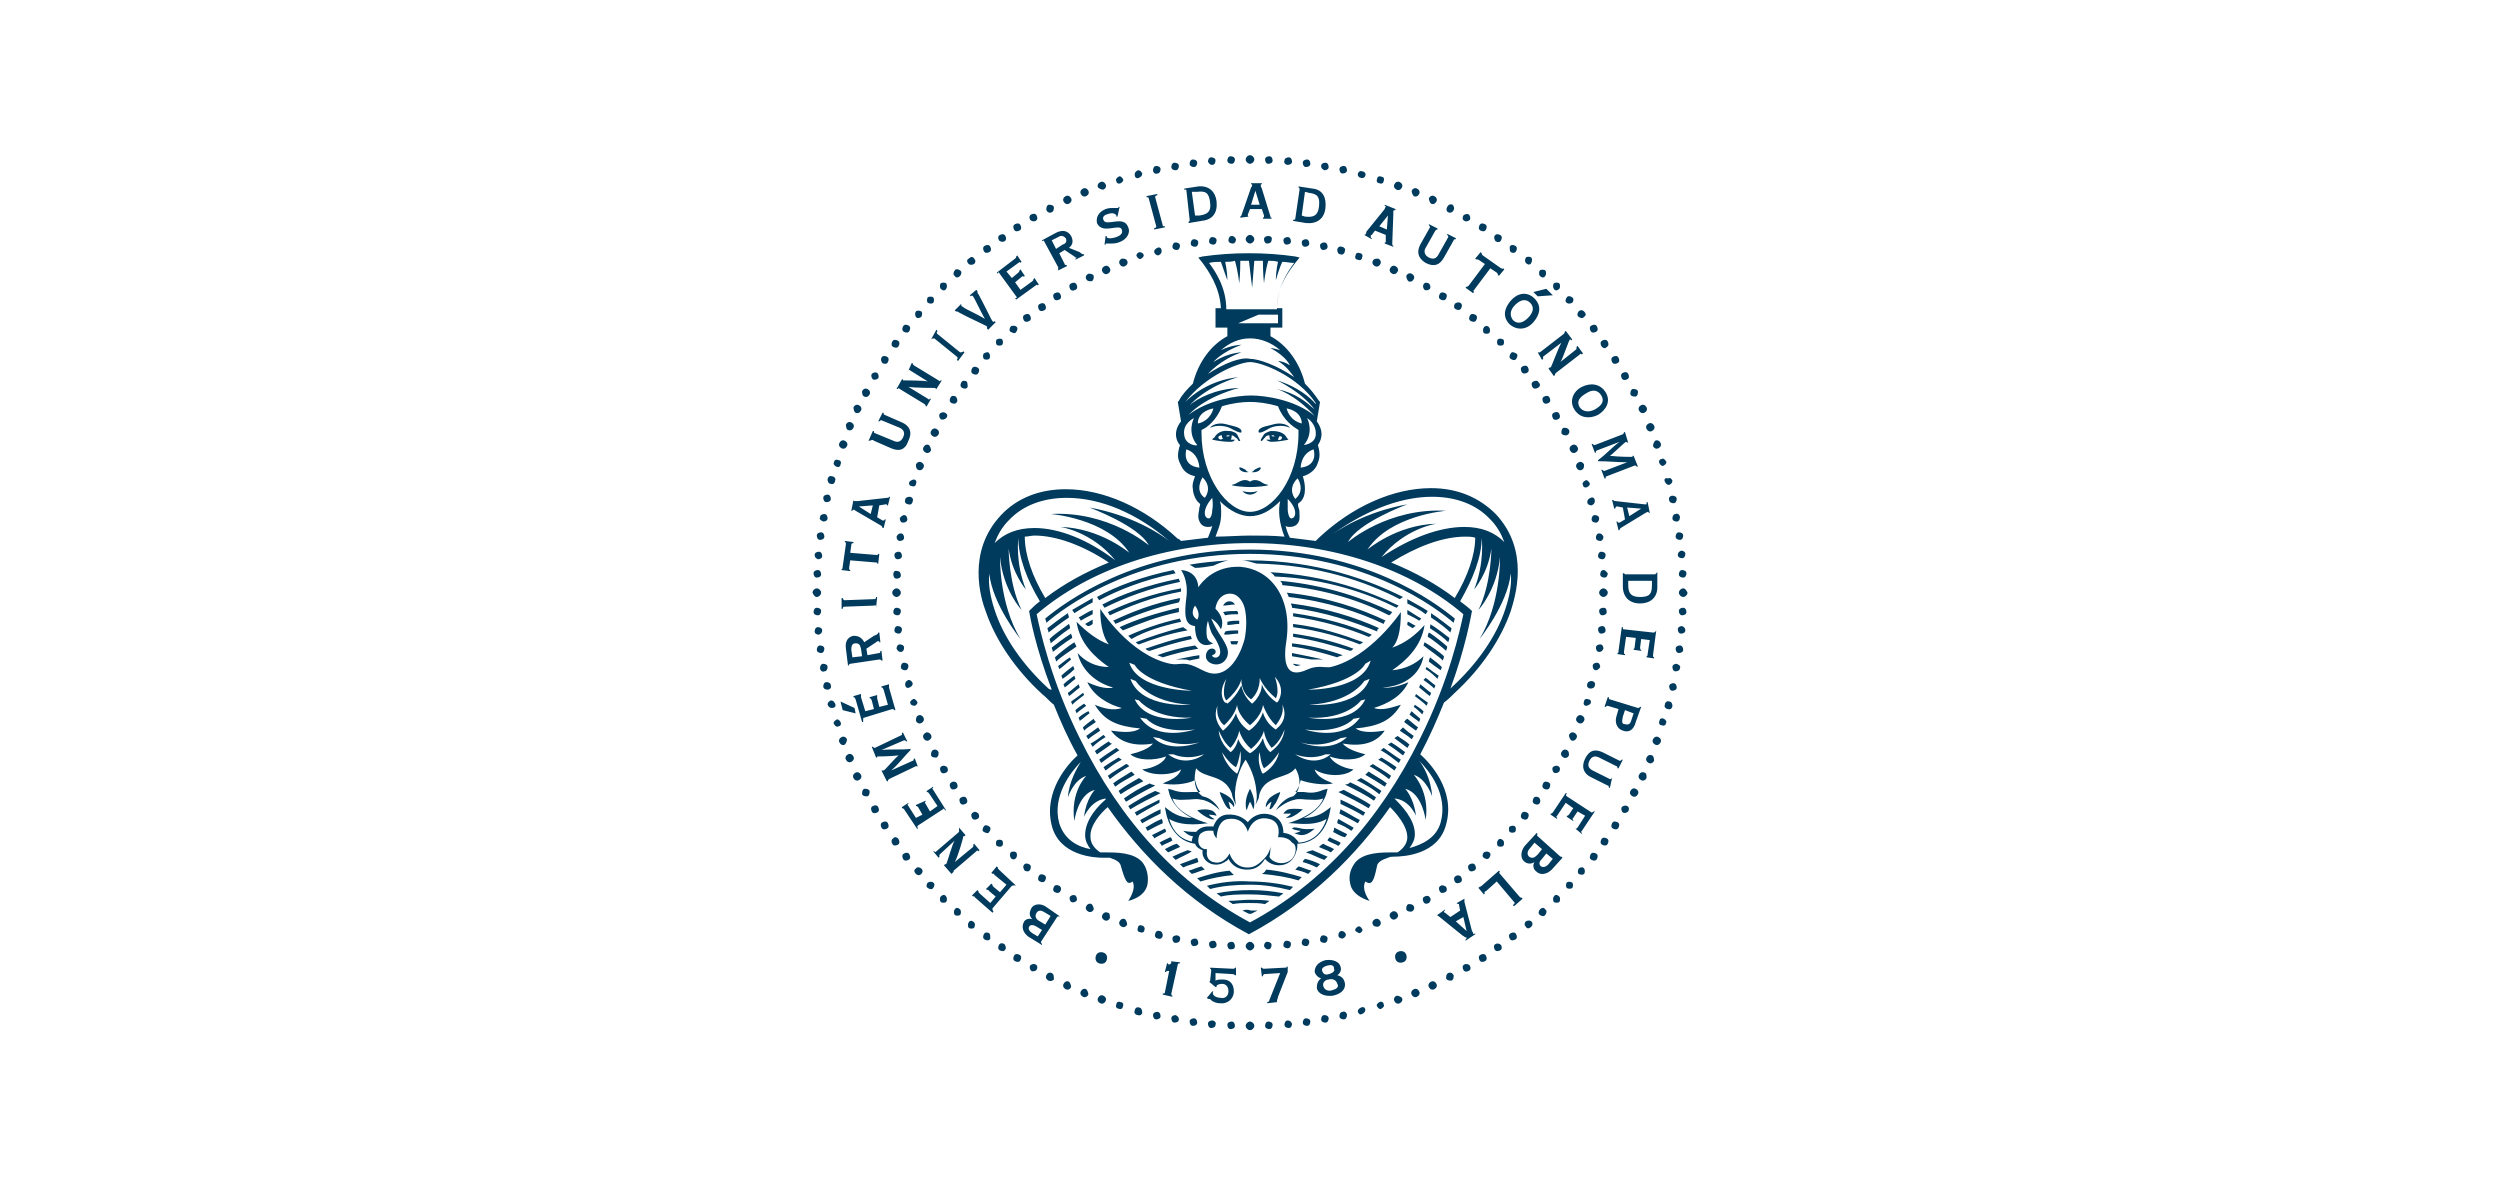<?xml version="1.0" encoding="utf-8"?>
<!-- Generator: Adobe Illustrator 24.0.2, SVG Export Plug-In . SVG Version: 6.00 Build 0)  -->
<svg version="1.1" xmlns="http://www.w3.org/2000/svg" xmlns:xlink="http://www.w3.org/1999/xlink" x="0px" y="0px"
	 viewBox="0 0 232 110" style="enable-background:new 0 0 232 110;" xml:space="preserve">
<style type="text/css">
	.st0{fill:none;}
	.st1{fill:#58012C;}
	.st2{fill:#003A5D;}
	.st3{fill:#E6E7E8;}
	.st4{fill-rule:evenodd;clip-rule:evenodd;fill:#E6E7E8;}
	.st5{fill:#383838;}
	.st6{fill:#606161;}
	.st7{fill:#FEFEFE;}
	.st8{fill:#FDCA0C;}
	.st9{fill:#0C436D;}
	.st10{fill:#EB7232;}
	.st11{fill:#0D1A46;}
	.st12{fill:#FDFEFE;}
	.st13{fill:#8E1824;}
	.st14{fill:#090909;}
	.st15{fill:#EE9314;}
	.st16{fill:#FFFEFE;}
	.st17{fill:#CE152D;}
	.st18{fill:#1E1C1C;}
	.st19{fill:url(#SVGID_1_);}
	.st20{fill:#5A5A5D;}
	.st21{fill:url(#SVGID_2_);}
	.st22{fill:url(#SVGID_3_);}
	.st23{fill:url(#SVGID_4_);}
	.st24{fill:url(#SVGID_5_);}
	.st25{fill:url(#SVGID_6_);}
	.st26{fill:#827C2C;}
	.st27{fill:#0058A3;}
	.st28{fill:#DE1821;}
	.st29{fill:#DE1720;}
	.st30{fill:#DE1922;}
	.st31{fill:#395F47;}
	.st32{fill:#396047;}
</style>
<g id="Capa_2">
	<rect x="21.9" y="10.4" class="st0" width="188.1" height="89.2"/>
</g>
<g id="Capa_1">
	<g>
		<path class="st2" d="M76.2,56.7c0-0.2-0.2-0.3-0.4-0.3c-0.2,0-0.3,0.2-0.3,0.4c0,0.2,0.2,0.3,0.4,0.3
			C76.1,57.1,76.2,56.9,76.2,56.7 M76.2,60.6c0.2,0,0.3-0.2,0.3-0.4c0-0.2-0.2-0.3-0.4-0.3c-0.2,0-0.3,0.2-0.3,0.4
			C75.8,60.5,76,60.6,76.2,60.6 M83.9,79.2c-0.2,0.1-0.2,0.3-0.1,0.5c0.1,0.2,0.3,0.2,0.5,0.1c0.2-0.1,0.2-0.3,0.1-0.5
			C84.3,79.1,84.1,79.1,83.9,79.2 M90.3,75.4c-0.2,0.1-0.2,0.3-0.1,0.5c0.1,0.2,0.3,0.2,0.5,0.1c0.2-0.1,0.2-0.3,0.1-0.5
			C90.6,75.3,90.4,75.3,90.3,75.4 M76.4,48.4c0.2,0,0.4-0.1,0.4-0.3c0-0.2-0.1-0.4-0.3-0.4c-0.2,0-0.4,0.1-0.4,0.3
			C76,48.2,76.2,48.3,76.4,48.4 M89.7,35.4c-0.2-0.1-0.4-0.1-0.5,0.1c-0.1,0.2-0.1,0.4,0.1,0.5c0.2,0.1,0.4,0.1,0.5-0.1
			C89.8,35.8,89.8,35.5,89.7,35.4 M76.5,62.3c0.2,0,0.3-0.2,0.3-0.4c0-0.2-0.2-0.3-0.4-0.3c-0.2,0-0.3,0.2-0.3,0.4
			C76.1,62.2,76.3,62.4,76.5,62.3 M76.3,58.5c0-0.2-0.2-0.3-0.4-0.3c-0.2,0-0.3,0.2-0.3,0.4c0,0.2,0.2,0.3,0.4,0.3
			C76.2,58.8,76.3,58.7,76.3,58.5 M75.9,51.9c0.2,0,0.4-0.1,0.4-0.3c0-0.2-0.1-0.4-0.3-0.4c-0.2,0-0.4,0.1-0.4,0.3
			C75.6,51.7,75.7,51.8,75.9,51.9 M89.2,28.2l-0.6,0.6l0.1,0.1c0.1,0,0.2,0,0.3,0.1c0.7,0.4,2.5,1.2,2.6,1.3c0,0,0,0.1,0,0.2
			l0.1,0.1l0.7-0.7l-0.1-0.1c-0.1,0.1-0.1,0.1-0.2,0c-0.1-0.1-0.8-1.6-1.3-2.5c-0.1-0.1-0.1-0.2-0.1-0.3l-0.1-0.1L90,27.4l0.1,0.1
			c0.1-0.1,0.1-0.1,0.2,0c0.1,0.1,0.7,1.4,1.1,2.1l0,0c-0.6-0.4-2-1-2-1.1C89.2,28.4,89.2,28.4,89.2,28.2L89.2,28.2z M81.9,76.3
			c-0.2,0.1-0.2,0.3-0.1,0.5c0.1,0.2,0.3,0.2,0.5,0.1c0.2-0.1,0.2-0.3,0.1-0.5C82.3,76.2,82.1,76.2,81.9,76.3 M76.1,50.1
			c0.2,0,0.4-0.1,0.4-0.3c0-0.2-0.1-0.4-0.3-0.4c-0.2,0-0.4,0.1-0.4,0.3C75.8,49.9,75.9,50.1,76.1,50.1 M75.8,55.4
			c0.2,0,0.4-0.2,0.4-0.4c0-0.2-0.2-0.4-0.4-0.4c-0.2,0-0.4,0.2-0.4,0.4C75.5,55.2,75.6,55.4,75.8,55.4 M90.7,34.1
			c-0.2-0.1-0.4-0.1-0.5,0.1c-0.1,0.2-0.1,0.4,0.1,0.5c0.2,0.1,0.4,0.1,0.5-0.1C90.9,34.4,90.9,34.2,90.7,34.1 M87.7,38.3
			c-0.2-0.1-0.4,0-0.5,0.1c-0.1,0.2,0,0.4,0.1,0.5c0.2,0.1,0.4,0,0.5-0.1C88,38.6,87.9,38.4,87.7,38.3 M91.3,32.8
			c-0.1,0.1-0.1,0.4,0,0.5c0.1,0.1,0.4,0.1,0.5,0c0.1-0.1,0.1-0.4,0-0.5C91.7,32.6,91.5,32.7,91.3,32.8 M75.8,53.6
			c0.2,0,0.4-0.1,0.4-0.3c0-0.2-0.1-0.4-0.3-0.4c-0.2,0-0.4,0.1-0.4,0.3C75.5,53.4,75.6,53.6,75.8,53.6 M87.8,26.8
			c0.1-0.1,0.1-0.4,0-0.5c-0.1-0.1-0.4-0.1-0.5,0c-0.1,0.1-0.1,0.4,0,0.5C87.5,27,87.7,27,87.8,26.8 M85.2,71.2L85.2,71.2l-0.3-0.8
			l-0.1,0c0,0.1,0,0.2-0.1,0.2l-2,0.9l0,0c0.7-0.6,1.2-1.3,1.8-1.9l0-0.1c-0.9,0.1-1.8,0-2.7,0.1l0,0l2.1-0.9c0.1,0,0.1,0,0.2,0.1
			l0.1,0L83.8,68l-0.1,0c0,0.1,0,0.2,0,0.2l-2.5,1.2c-0.1,0-0.1,0-0.2-0.1l-0.1,0l0.4,1l0.1,0c0-0.1,0-0.1,0-0.1c0.1,0,1.1,0,2-0.1
			c-0.3,0.2-1.3,1.4-1.4,1.4c0,0-0.1,0-0.1,0l-0.1,0l0.5,1l0.1,0c0-0.1,0-0.1,0.1-0.2l2.5-1.2C85.1,71.1,85.2,71.1,85.2,71.2
			 M82.9,77.8c-0.2,0.1-0.2,0.3-0.1,0.5c0.1,0.2,0.3,0.2,0.5,0.1c0.2-0.1,0.2-0.3,0.1-0.5C83.3,77.7,83,77.6,82.9,77.8 M89.1,25.6
			c0.1-0.1,0.2-0.4,0-0.5c-0.1-0.1-0.4-0.2-0.5,0c-0.1,0.1-0.2,0.4,0,0.5C88.7,25.8,88.9,25.8,89.1,25.6 M81,74.8
			c-0.2,0.1-0.2,0.3-0.1,0.5c0.1,0.2,0.3,0.2,0.5,0.1c0.2-0.1,0.2-0.3,0.1-0.5C81.4,74.7,81.2,74.7,81,74.8 M89.2,74
			c-0.2,0.1-0.2,0.3-0.1,0.5c0.1,0.2,0.3,0.2,0.5,0.1c0.2-0.1,0.2-0.3,0.1-0.5C89.6,73.9,89.4,73.9,89.2,74 M86.4,31.5
			c0.1-0.1,0.2-0.1,0.3-0.1l2.1,1.7c0.1,0.1,0.1,0.1,0,0.3l0.1,0.1l0.6-0.8l-0.1-0.1c-0.1,0.1-0.2,0.1-0.3,0.1L87,31
			c-0.1-0.1-0.1-0.1,0-0.3l-0.1-0.1L86.4,31.5L86.4,31.5z M77.1,63.6c0-0.2-0.2-0.3-0.4-0.3c-0.2,0-0.3,0.2-0.3,0.4
			c0,0.2,0.2,0.3,0.4,0.3C77,64,77.2,63.8,77.1,63.6 M80.2,73.2c-0.2,0.1-0.2,0.3-0.2,0.5c0.1,0.2,0.3,0.2,0.5,0.2
			c0.2-0.1,0.2-0.3,0.2-0.5C80.6,73.2,80.4,73.2,80.2,73.2 M83.9,75.1l1.2,1.8l0.1,0c-0.1-0.2-0.1-0.2,0-0.3l2.3-1.5
			c0.1-0.1,0.1-0.1,0.2,0.1l0.1,0l-1.2-1.9c-0.1-0.1-0.1-0.2,0-0.2l0-0.1l-0.6,0.4l0,0.1c0.1,0,0.1,0,0.2,0.1l0.8,1.2l-0.7,0.5
			l-0.4-0.7c-0.1-0.1-0.1-0.2,0-0.2l0-0.1L85,74.7l0,0.1c0.1,0,0.1,0,0.2,0.1l0.4,0.7L85,75.9l-0.7-1.1c-0.1-0.1-0.1-0.2,0-0.2
			l0-0.1l-0.6,0.4l0,0.1C83.8,75,83.8,75,83.9,75.1 M88.7,36.8c-0.2-0.1-0.4-0.1-0.5,0.1c-0.1,0.2-0.1,0.4,0.1,0.5
			c0.2,0.1,0.4,0.1,0.5-0.1C88.9,37.2,88.8,36.9,88.7,36.8 M78.6,68.6c-0.1-0.2-0.3-0.3-0.5-0.2c-0.2,0.1-0.3,0.3-0.2,0.5
			c0.1,0.2,0.3,0.3,0.5,0.2C78.5,69,78.6,68.8,78.6,68.6 M85,80.6c-0.2,0.1-0.2,0.3,0,0.5c0.1,0.1,0.3,0.2,0.5,0
			c0.1-0.1,0.2-0.3,0-0.5C85.4,80.5,85.1,80.4,85,80.6 M78,67c-0.1-0.2-0.3-0.3-0.4-0.2c-0.2,0.1-0.3,0.3-0.2,0.4
			c0.1,0.2,0.3,0.3,0.4,0.2C78,67.4,78.1,67.2,78,67 M88.3,72.6c-0.2,0.1-0.2,0.3-0.1,0.5c0.1,0.2,0.3,0.2,0.5,0.1
			c0.2-0.1,0.2-0.3,0.1-0.5C88.7,72.5,88.4,72.5,88.3,72.6 M79.4,71.7c-0.2,0.1-0.3,0.3-0.2,0.5c0.1,0.2,0.3,0.3,0.5,0.2
			c0.2-0.1,0.3-0.3,0.2-0.5C79.8,71.7,79.6,71.6,79.4,71.7 M79.2,70.2c-0.1-0.2-0.3-0.3-0.5-0.2c-0.2,0.1-0.3,0.3-0.2,0.5
			c0.1,0.2,0.3,0.3,0.5,0.2C79.2,70.6,79.3,70.4,79.2,70.2 M86.6,28.1c0.1-0.1,0.1-0.4,0-0.5c-0.1-0.1-0.4-0.1-0.5,0
			c-0.1,0.1-0.1,0.4,0,0.5C86.3,28.2,86.5,28.2,86.6,28.1 M79.2,46.4l-0.2,1l0.1,0c0-0.1,0.1-0.1,0.1-0.1c0,0,0.1,0,0.2,0.1l2.4,1.4
			c0,0,0.1,0.1,0.1,0.2l0.1,0l0.2-0.8l-0.1,0c0,0.1-0.1,0.1-0.1,0.1c0,0-0.1,0-0.1,0l-0.5-0.3l0.2-1.1l0.6-0.1c0,0,0.1,0,0.1,0
			c0,0,0,0,0,0.1l0.1,0l0.2-0.8l-0.1,0c0,0.1-0.1,0.1-0.2,0.1l-2.7,0.3c-0.2,0-0.2,0-0.3,0C79.3,46.5,79.2,46.5,79.2,46.4L79.2,46.4
			z M79.7,47l1.3-0.1l-0.2,0.8L79.7,47L79.7,47z M83.6,60.5c0.2,0,0.3-0.2,0.3-0.4c0-0.2-0.2-0.3-0.4-0.3c-0.2,0-0.3,0.2-0.3,0.4
			C83.3,60.4,83.4,60.5,83.6,60.5 M87.4,71.1c-0.2,0.1-0.2,0.3-0.1,0.5c0.1,0.2,0.3,0.2,0.5,0.1c0.2-0.1,0.2-0.3,0.1-0.5
			C87.8,71.1,87.6,71,87.4,71.1 M78.2,65.9l1.2,0.3l-0.1-0.5L78,65.1L78.2,65.9z M81.3,56.4L81.3,56.4l0.1-1l-0.1,0
			c0,0.2-0.1,0.2-0.2,0.2l-2.7,0.1c-0.1,0-0.1,0-0.2-0.2l-0.1,0l0,1l0.1,0c0-0.2,0.1-0.2,0.2-0.2l2.7-0.1
			C81.3,56.1,81.3,56.2,81.3,56.4 M84,62.2c0.2,0,0.3-0.2,0.3-0.4c0-0.2-0.2-0.3-0.4-0.3c-0.2,0-0.3,0.2-0.3,0.4
			C83.6,62.1,83.8,62.2,84,62.2 M84.4,63.8c0.2-0.1,0.3-0.2,0.3-0.4c-0.1-0.2-0.2-0.3-0.4-0.3c-0.2,0.1-0.3,0.2-0.3,0.4
			C84,63.8,84.2,63.9,84.4,63.8 M86.2,68.7c0.2-0.1,0.3-0.3,0.2-0.5C86.3,68,86,67.9,85.9,68c-0.2,0.1-0.3,0.3-0.2,0.5
			C85.8,68.7,86,68.8,86.2,68.7 M85.5,67.1c0.2-0.1,0.3-0.3,0.2-0.5c-0.1-0.2-0.3-0.3-0.5-0.2C85,66.5,85,66.7,85,66.9
			C85.1,67.1,85.3,67.2,85.5,67.1 M86.2,41.3c-0.2-0.1-0.4,0-0.5,0.2c-0.1,0.2,0,0.4,0.2,0.5c0.2,0.1,0.4,0,0.5-0.2
			C86.4,41.6,86.3,41.4,86.2,41.3 M84.9,65.5c0.2-0.1,0.3-0.3,0.2-0.4c-0.1-0.2-0.3-0.3-0.4-0.2c-0.2,0.1-0.3,0.3-0.2,0.4
			C84.5,65.4,84.7,65.5,84.9,65.5 M84,46.4c-0.1,0.2,0.1,0.4,0.3,0.4c0.2,0.1,0.4-0.1,0.4-0.3c0.1-0.2-0.1-0.4-0.3-0.4
			C84.2,46.1,84,46.2,84,46.4 M83.5,48.1c0,0.2,0.1,0.4,0.3,0.4c0.2,0,0.4-0.1,0.4-0.3c0-0.2-0.1-0.4-0.3-0.4
			C83.8,47.8,83.6,47.9,83.5,48.1 M83.2,49.8c0,0.2,0.1,0.4,0.3,0.4c0.2,0,0.4-0.1,0.4-0.3c0-0.2-0.1-0.4-0.3-0.4
			C83.4,49.5,83.3,49.6,83.2,49.8 M84.4,44.7c-0.1,0.2,0,0.4,0.2,0.4c0.2,0.1,0.4,0,0.4-0.2c0.1-0.2,0-0.4-0.2-0.4
			C84.7,44.5,84.5,44.6,84.4,44.7 M83,51.5c0,0.2,0.1,0.4,0.3,0.4c0.2,0,0.4-0.1,0.4-0.3c0-0.2-0.1-0.4-0.3-0.4
			C83.2,51.2,83,51.3,83,51.5 M83.2,55.4c0.2,0,0.4-0.2,0.4-0.4c0-0.2-0.2-0.4-0.4-0.4c-0.2,0-0.4,0.2-0.4,0.4
			C82.8,55.2,83,55.4,83.2,55.4 M83.4,58.8c0.2,0,0.3-0.2,0.3-0.4c0-0.2-0.2-0.3-0.4-0.3c-0.2,0-0.3,0.2-0.3,0.4
			C83,58.7,83.2,58.8,83.4,58.8 M85.2,43.6c0.2,0.1,0.4,0,0.5-0.2c0.1-0.2,0-0.4-0.2-0.5c-0.2-0.1-0.4,0-0.5,0.2
			C85,43.3,85,43.5,85.2,43.6 M83.2,56.4c-0.2,0-0.3,0.2-0.3,0.4c0,0.2,0.2,0.3,0.4,0.3c0.2,0,0.3-0.2,0.3-0.4
			C83.6,56.5,83.4,56.4,83.2,56.4 M78.7,61.8L78.7,61.8c0.1-0.1,0.1-0.2,0.2-0.2l2.7-0.4c0.1,0,0.1,0,0.2,0.1l0.1,0l-0.1-0.9l-0.1,0
			c0,0.1,0,0.2-0.1,0.2l-1.1,0.2l-0.1-0.6l0.9-0.6c0.1-0.1,0.1-0.1,0.2-0.1c0.1,0,0.1,0,0.1,0.1l0.1,0l-0.1-0.9l-0.1,0
			c0,0.1-0.1,0.2-0.4,0.3l-0.9,0.6c-0.2-0.4-0.5-0.6-1-0.6c-0.5,0.1-0.8,0.5-0.7,1.2L78.7,61.8z M79.4,59.7c0.3,0,0.4,0.1,0.5,0.5
			l0.1,0.7L79.1,61l-0.1-0.7C79,59.9,79.1,59.7,79.4,59.7 M86.9,39.8c-0.2-0.1-0.4,0-0.5,0.2c-0.1,0.2,0,0.4,0.2,0.5
			c0.2,0.1,0.4,0,0.5-0.2C87.2,40.1,87.1,39.9,86.9,39.8 M84.3,34.4c0.1-0.1,0.1-0.1,0.2,0l1.6,1l0,0c-0.3-0.1-2.2-0.1-2.3-0.1
			c0,0,0,0,0-0.1l-0.1,0l-0.5,0.9l0.1,0c0.1-0.1,0.1-0.1,0.2,0l2.3,1.4c0.1,0.1,0.1,0.1,0.1,0.2l0.1,0l0.4-0.7l-0.1,0
			c-0.1,0.1-0.1,0.1-0.2,0l-1.8-1.1l0,0c0.6,0.1,2.4,0.1,2.5,0.1c0.1,0,0,0.1,0,0.1l0.1,0l0.5-0.8l-0.1,0c-0.1,0.1-0.1,0.1-0.2,0
			l-2.3-1.4c-0.1-0.1-0.1-0.1-0.1-0.2l-0.1,0L84.3,34.4L84.3,34.4z M77.6,43.3c0.2,0.1,0.4,0,0.4-0.2c0.1-0.2,0-0.4-0.2-0.4
			c-0.2-0.1-0.4,0-0.4,0.2C77.3,43,77.4,43.2,77.6,43.3 M86.6,69.6c-0.2,0.1-0.2,0.3-0.2,0.5c0.1,0.2,0.3,0.2,0.5,0.2
			c0.2-0.1,0.2-0.3,0.2-0.5C87,69.6,86.8,69.5,86.6,69.6 M80.2,66.6l2.6-0.8c0.1,0,0.1,0,0.2,0.1l0.1,0l-0.6-2.1c0-0.1,0-0.2,0-0.2
			l0-0.1l-0.7,0.2l0,0.1c0.1,0,0.1,0,0.2,0.2l0.4,1.4l-0.8,0.2l-0.2-0.8c0-0.1,0-0.2,0-0.2l0-0.1l-0.7,0.2l0,0.1
			c0.1,0,0.1,0,0.2,0.2l0.2,0.8l-0.8,0.2l-0.4-1.3c0-0.1,0-0.2,0-0.2l0-0.1l-0.7,0.2l0,0.1c0.1,0,0.1,0,0.2,0.2l0.6,2.1l0.1,0
			C80.1,66.6,80.1,66.6,80.2,66.6 M85.5,29.4c0.1-0.2,0.1-0.4,0-0.5c-0.2-0.1-0.4-0.1-0.5,0c-0.1,0.1-0.1,0.4,0,0.5
			C85.1,29.6,85.4,29.5,85.5,29.4 M77.1,44.9c0.2,0.1,0.4-0.1,0.4-0.3c0.1-0.2-0.1-0.4-0.3-0.4c-0.2-0.1-0.4,0.1-0.4,0.3
			C76.8,44.7,76.9,44.9,77.1,44.9 M76.7,46.6c0.2,0,0.4-0.1,0.4-0.3c0-0.2-0.1-0.4-0.3-0.4c-0.2,0-0.4,0.1-0.4,0.3
			C76.4,46.4,76.5,46.6,76.7,46.6 M82.9,53.3c0,0.2,0.1,0.4,0.3,0.4c0.2,0,0.4-0.1,0.4-0.3c0-0.2-0.1-0.4-0.3-0.4
			C83,52.9,82.9,53.1,82.9,53.3 M90.4,24.5c0.1-0.1,0.2-0.3,0-0.5c-0.1-0.2-0.3-0.2-0.5,0c-0.2,0.1-0.2,0.3,0,0.5
			C90,24.6,90.2,24.6,90.4,24.5 M81.9,33.7c0.2,0.1,0.4,0.1,0.5-0.1c0.1-0.2,0.1-0.4-0.1-0.5c-0.2-0.1-0.4-0.1-0.5,0.1
			C81.7,33.4,81.8,33.6,81.9,33.7 M78.2,52.6c0,0.1,0,0.2-0.1,0.2l0,0.1l0.8,0.1l0-0.1c-0.1,0-0.1-0.1-0.1-0.2l0.1-0.7l2.4,0.2
			c0.1,0,0.1,0,0.1,0.1l0.1,0l0.1-0.9l-0.1,0c0,0.1-0.1,0.1-0.2,0.1l-2.4-0.2l0.1-0.7c0-0.1,0-0.2,0.2-0.2l0-0.1l-0.8-0.1l0,0.1
			c0.1,0,0.1,0.1,0.1,0.2L78.2,52.6z M83.9,30.8c0.2,0.1,0.4,0.1,0.5-0.1c0.1-0.2,0.1-0.4-0.1-0.5c-0.2-0.1-0.4-0.1-0.5,0.1
			C83.7,30.5,83.7,30.7,83.9,30.8 M82.9,32.2c0.2,0.1,0.4,0.1,0.5-0.1c0.1-0.2,0.1-0.4-0.1-0.5c-0.2-0.1-0.4-0.1-0.5,0.1
			C82.7,31.9,82.7,32.1,82.9,32.2 M81.1,40.9l1.6,0.7c0.7,0.3,1.3,0.2,1.6-0.7c0.4-0.8,0.1-1.4-0.6-1.7l-1.6-0.7
			c-0.1,0-0.1-0.1-0.1-0.2l-0.1,0l-0.4,0.8l0.1,0c0.1-0.1,0.1-0.1,0.2-0.1l1.7,0.7c0.4,0.2,0.5,0.5,0.3,0.9
			c-0.2,0.4-0.5,0.5-0.9,0.3l-1.7-0.7c-0.1,0-0.1-0.1-0.1-0.2l-0.1,0l-0.4,0.9l0.1,0C81,40.8,81,40.8,81.1,40.9 M81,35.2
			c0.2,0.1,0.4,0,0.5-0.1c0.1-0.2,0-0.4-0.1-0.5c-0.2-0.1-0.4,0-0.5,0.1C80.8,34.9,80.9,35.1,81,35.2 M80.2,36.8
			c0.2,0.1,0.4,0,0.5-0.2c0.1-0.2,0-0.4-0.2-0.5c-0.2-0.1-0.4,0-0.5,0.2C80,36.5,80,36.7,80.2,36.8 M78.1,41.6
			c0.2,0.1,0.4,0,0.5-0.2c0.1-0.2,0-0.4-0.2-0.5c-0.2-0.1-0.4,0-0.5,0.2C77.8,41.3,77.9,41.5,78.1,41.6 M78.7,39.9
			c0.2,0.1,0.4,0,0.5-0.2c0.1-0.2,0-0.4-0.2-0.5c-0.2-0.1-0.4,0-0.5,0.2C78.5,39.7,78.6,39.9,78.7,39.9 M79.4,38.3
			c0.2,0.1,0.4,0,0.5-0.2c0.1-0.2,0-0.4-0.2-0.5c-0.2-0.1-0.4,0-0.5,0.2C79.2,38,79.3,38.3,79.4,38.3 M77.5,65.3
			c-0.1-0.2-0.2-0.3-0.4-0.3c-0.2,0.1-0.3,0.2-0.3,0.4c0.1,0.2,0.2,0.3,0.4,0.3C77.5,65.7,77.6,65.5,77.5,65.3 M144.7,38.4
			c-0.1-0.2-0.3-0.2-0.5-0.1c-0.2,0.1-0.2,0.3-0.1,0.5c0.1,0.2,0.3,0.2,0.5,0.1C144.8,38.8,144.8,38.6,144.7,38.4 M145.4,69.6
			c-0.2-0.1-0.4,0-0.5,0.2c-0.1,0.2,0,0.4,0.2,0.5c0.2,0.1,0.4,0,0.5-0.2C145.6,69.9,145.6,69.7,145.4,69.6 M145.6,39.9
			c-0.1-0.2-0.3-0.2-0.5-0.2c-0.2,0.1-0.2,0.3-0.2,0.5c0.1,0.2,0.3,0.2,0.5,0.2C145.6,40.3,145.7,40.1,145.6,39.9 M142.7,32.7
			L142.7,32.7l0.4,0.7l0.1-0.1c0-0.1,0-0.1,0-0.2l1.7-1.3l0,0c-0.3,0.5-0.9,2.2-1,2.3c0,0-0.1,0-0.1,0l-0.1,0.1l0.5,0.7l0.1-0.1
			c0-0.1,0-0.1,0.1-0.2l2.2-1.7c0.1-0.1,0.1-0.1,0.2,0l0.1-0.1l-0.5-0.7l-0.1,0.1c0,0.1,0,0.1,0,0.2l-1.5,1.2l0,0
			c0.2-0.2,0.8-2.1,0.9-2.1c0,0,0.1,0,0.1,0.1l0.1-0.1l-0.6-0.8l-0.1,0.1c0,0.1,0,0.1-0.1,0.2l-2.2,1.7
			C142.8,32.7,142.7,32.7,142.7,32.7 M143.8,36.9c-0.1-0.2-0.3-0.2-0.5-0.1c-0.2,0.1-0.2,0.3-0.1,0.5c0.1,0.2,0.3,0.2,0.5,0.1
			C143.9,37.3,143.9,37.1,143.8,36.9 M143.7,72.6c-0.2-0.1-0.4-0.1-0.5,0.1c-0.1,0.2-0.1,0.4,0.1,0.5c0.2,0.1,0.4,0.1,0.5-0.1
			C143.9,72.9,143.9,72.7,143.7,72.6 M145.9,28.1c0.1-0.1,0.2-0.4,0-0.5c-0.1-0.1-0.4-0.2-0.5,0c-0.1,0.1-0.2,0.4,0,0.5
			C145.5,28.2,145.7,28.2,145.9,28.1 M152.6,38.3c0.2-0.1,0.3-0.3,0.2-0.5c-0.1-0.2-0.3-0.3-0.5-0.2c-0.2,0.1-0.3,0.3-0.2,0.5
			C152.2,38.3,152.4,38.4,152.6,38.3 M151.8,36.8c0.2-0.1,0.2-0.3,0.2-0.5c-0.1-0.2-0.3-0.2-0.5-0.2c-0.2,0.1-0.2,0.3-0.2,0.5
			C151.4,36.8,151.6,36.8,151.8,36.8 M151,35.2c0.2-0.1,0.2-0.3,0.1-0.5c-0.1-0.2-0.3-0.2-0.5-0.1c-0.2,0.1-0.2,0.3-0.1,0.5
			C150.6,35.3,150.8,35.3,151,35.2 M151.1,41.1L151.1,41.1l-0.3-1l-0.1,0c0,0.1,0,0.1-0.1,0.2l-2.6,1c-0.1,0-0.1,0-0.2-0.1l-0.1,0
			l0.3,0.8l0.1,0c0-0.1,0-0.2,0.1-0.2l2.1-0.8l0,0c-0.7,0.5-1.3,1.2-2,1.7l0,0.1c0.9,0,1.8,0.1,2.7,0.1l0,0l-2.1,0.8
			c-0.1,0-0.1,0-0.2-0.1l-0.1,0l0.3,0.8l0.1,0c0-0.1,0-0.2,0.1-0.2l2.6-1c0.1,0,0.1,0,0.2,0.1l0.1,0l-0.4-1l-0.1,0
			c0,0.1,0,0.1-0.1,0.1c-0.1,0-1.1,0-2-0.1c0.3-0.2,1.4-1.3,1.5-1.3C151.1,41.1,151.1,41.1,151.1,41.1 M142.8,35.5
			c-0.1-0.2-0.3-0.2-0.5-0.1c-0.2,0.1-0.2,0.3-0.1,0.5c0.1,0.2,0.3,0.2,0.5,0.1C142.9,35.9,143,35.7,142.8,35.5 M150.1,33.7
			c0.2-0.1,0.2-0.3,0.1-0.5c-0.1-0.2-0.3-0.2-0.5-0.1c-0.2,0.1-0.2,0.3-0.1,0.5C149.7,33.8,149.9,33.8,150.1,33.7 M148.1,30.8
			c0.2-0.1,0.2-0.3,0.1-0.5c-0.1-0.2-0.3-0.2-0.5-0.1c-0.2,0.1-0.2,0.3-0.1,0.5C147.7,30.9,147.9,30.9,148.1,30.8 M147,29.4
			c0.2-0.1,0.2-0.3,0-0.5c-0.1-0.1-0.3-0.2-0.5,0c-0.1,0.1-0.2,0.4,0,0.5C146.6,29.5,146.9,29.6,147,29.4 M149.1,32.2
			c0.2-0.1,0.2-0.3,0.1-0.5c-0.1-0.2-0.3-0.2-0.5-0.1c-0.2,0.1-0.2,0.3-0.1,0.5C148.7,32.3,149,32.4,149.1,32.2 M144.6,71.1
			c-0.2-0.1-0.4,0-0.5,0.1c-0.1,0.2,0,0.4,0.1,0.5c0.2,0.1,0.4,0,0.5-0.1C144.8,71.4,144.8,71.2,144.6,71.1 M137.4,21.4
			c0.2,0.1,0.4,0.1,0.5-0.1c0.1-0.2,0.1-0.4-0.1-0.5c-0.2-0.1-0.4-0.1-0.5,0.1C137.2,21.1,137.2,21.3,137.4,21.4 M138.8,22.4
			c0.2,0.1,0.4,0.1,0.5-0.1c0.1-0.2,0.1-0.4-0.1-0.5c-0.2-0.1-0.4-0.1-0.5,0.1C138.6,22,138.7,22.3,138.8,22.4 M140.2,32.8
			c-0.1,0.1-0.2,0.4,0,0.5c0.1,0.1,0.4,0.2,0.5,0c0.1-0.1,0.2-0.4,0-0.5C140.5,32.7,140.3,32.6,140.2,32.8 M139,31.5
			c-0.1,0.1-0.1,0.4,0,0.5c0.1,0.1,0.4,0.1,0.5,0c0.1-0.1,0.1-0.4,0-0.5C139.3,31.4,139.1,31.4,139,31.5 M137.7,30.4
			c-0.1,0.1-0.1,0.4,0,0.5c0.1,0.1,0.4,0.1,0.5,0c0.1-0.1,0.1-0.4,0-0.5C138.1,30.2,137.8,30.2,137.7,30.4 M137.2,24.1l0.6,0.4
			l-1.5,2c-0.1,0.1-0.1,0.1-0.2,0.1l-0.1,0.1l0.7,0.5l0.1-0.1c-0.1-0.1-0.1-0.1,0-0.2l1.5-2l0.6,0.4c0.1,0.1,0.1,0.1,0.1,0.2
			l0.1,0.1l0.5-0.6l-0.1-0.1c-0.1,0.1-0.1,0-0.2,0l-1.7-1.2c-0.1-0.1-0.1-0.1-0.1-0.2l-0.1-0.1l-0.5,0.6l0.1,0.1
			C137,24,137.1,24.1,137.2,24.1 M141.7,75.4c-0.2-0.1-0.4-0.1-0.5,0.1c-0.1,0.2-0.1,0.4,0.1,0.5c0.2,0.1,0.4,0.1,0.5-0.1
			C141.9,75.7,141.9,75.5,141.7,75.4 M142.8,74c-0.2-0.1-0.4-0.1-0.5,0.1c-0.1,0.2-0.1,0.4,0.1,0.5c0.2,0.1,0.4,0.1,0.5-0.1
			C143,74.3,142.9,74.1,142.8,74 M141.8,34.1c-0.1-0.2-0.3-0.2-0.5-0.1c-0.2,0.1-0.2,0.3-0.1,0.5c0.1,0.2,0.3,0.2,0.5,0.1
			C141.9,34.5,141.9,34.3,141.8,34.1 M144.1,27.4l-0.6-0.6l-1.2,0.3l0.4,0.4L144.1,27.4z M144.7,26.8c0.1-0.1,0.1-0.4,0-0.5
			c-0.1-0.1-0.4-0.1-0.5,0c-0.1,0.1-0.1,0.4,0,0.5C144.3,27,144.5,27,144.7,26.8 M143.4,25.6c0.1-0.1,0.1-0.4,0-0.5
			c-0.1-0.1-0.4-0.1-0.5,0c-0.1,0.1-0.1,0.4,0,0.5C143.1,25.8,143.3,25.8,143.4,25.6 M142.1,24.4c0.1-0.2,0.1-0.4,0-0.5
			c-0.1-0.1-0.4-0.1-0.5,0c-0.1,0.2-0.1,0.4,0,0.5C141.8,24.6,142,24.6,142.1,24.4 M142.3,29.9c0.6-0.7,0.8-1.5,0.1-2.2
			c-0.7-0.7-1.6-0.5-2.2,0.2c-0.6,0.7-0.8,1.5-0.1,2.2C140.8,30.7,141.7,30.6,142.3,29.9 M140.6,28.3c0.5-0.5,1-0.6,1.4-0.2
			c0.4,0.4,0.3,0.9-0.2,1.4c-0.5,0.5-1,0.6-1.4,0.2C140.1,29.3,140.1,28.8,140.6,28.3 M140.2,23.4c0.2,0.1,0.4,0.1,0.5-0.1
			c0.1-0.2,0.1-0.4-0.1-0.5c-0.2-0.1-0.4-0.1-0.5,0.1C140.1,23.1,140.1,23.3,140.2,23.4 M148.8,52.9c-0.2,0-0.3,0.2-0.3,0.4
			c0,0.2,0.2,0.3,0.4,0.3c0.2,0,0.3-0.2,0.3-0.4C149.1,53.1,149,52.9,148.8,52.9 M150.6,67.8c0.5,0.2,1,0,1.2-0.8l0.5-1.4l-0.1,0
			c-0.1,0.1-0.1,0.1-0.2,0.1l-2.6-0.8c-0.1,0-0.1-0.1-0.1-0.2l-0.1,0l-0.3,0.9l0.1,0c0.1-0.1,0.1-0.1,0.2-0.1l1,0.3l-0.2,0.7
			C149.8,67.2,150.2,67.7,150.6,67.8 M150.6,66.5l0.2-0.6l0.8,0.3l-0.2,0.6c-0.1,0.4-0.3,0.5-0.6,0.4
			C150.5,67.2,150.5,67,150.6,66.5 M153.7,58.5L153.7,58.5c-0.1,0.2-0.2,0.2-0.3,0.2l-2.7-0.3c-0.1,0-0.1,0-0.1-0.2l-0.1,0l-0.3,2.2
			c0,0.1,0,0.2-0.1,0.2l0,0.1l0.7,0.1l0-0.1c-0.1,0-0.1-0.1-0.1-0.2l0.2-1.4l0.9,0.1l-0.1,0.8c0,0.1,0,0.2-0.1,0.2l0,0.1l0.7,0.1
			l0-0.1c-0.1,0-0.1-0.1-0.1-0.2l0.1-0.8l0.8,0.1l-0.2,1.3c0,0.1,0,0.2-0.1,0.2l0,0.1l0.7,0.1l0-0.1c-0.1,0-0.1-0.1-0.1-0.2
			L153.7,58.5z M154,43c0.1,0.2,0.3,0.3,0.4,0.2c0.2-0.1,0.3-0.3,0.2-0.4c-0.1-0.2-0.3-0.3-0.4-0.2C154,42.6,153.9,42.8,154,43
			 M153.4,41.4c0.1,0.2,0.3,0.3,0.5,0.2c0.2-0.1,0.3-0.3,0.2-0.5c-0.1-0.2-0.3-0.3-0.5-0.2C153.5,41,153.4,41.2,153.4,41.4
			 M148.8,54.6c-0.2,0-0.4,0.2-0.4,0.4c0,0.2,0.2,0.4,0.4,0.4c0.2,0,0.4-0.2,0.4-0.4C149.2,54.8,149,54.6,148.8,54.6 M148.8,56.4
			c-0.2,0-0.4,0.1-0.4,0.3c0,0.2,0.1,0.4,0.3,0.4c0.2,0,0.4-0.1,0.4-0.3C149.1,56.5,149,56.4,148.8,56.4 M148.6,51.2
			c-0.2,0-0.3,0.2-0.3,0.4c0,0.2,0.2,0.3,0.4,0.3c0.2,0,0.3-0.2,0.3-0.4C149,51.3,148.8,51.2,148.6,51.2 M136.4,29.3
			c-0.1,0.2-0.1,0.4,0.1,0.5c0.2,0.1,0.4,0.1,0.5-0.1c0.1-0.2,0.1-0.4-0.1-0.5C136.7,29.1,136.5,29.1,136.4,29.3 M154.9,46.4
			c0,0.2,0.2,0.3,0.4,0.3c0.2,0,0.3-0.2,0.3-0.4c0-0.2-0.2-0.3-0.4-0.3C155,46,154.8,46.2,154.9,46.4 M156.2,54.6
			c-0.2,0-0.4,0.2-0.4,0.4c0,0.2,0.2,0.4,0.4,0.4c0.2,0,0.4-0.2,0.4-0.4C156.5,54.8,156.4,54.6,156.2,54.6 M155.7,51.5
			c0,0.2,0.2,0.3,0.4,0.3c0.2,0,0.3-0.2,0.3-0.4c0-0.2-0.2-0.3-0.4-0.3C155.8,51.2,155.7,51.3,155.7,51.5 M155.8,53.3
			c0,0.2,0.2,0.3,0.4,0.3c0.2,0,0.3-0.2,0.3-0.4c0-0.2-0.2-0.3-0.4-0.3C155.9,52.9,155.8,53.1,155.8,53.3 M155.5,47.7
			c-0.2,0-0.3,0.2-0.3,0.4c0,0.2,0.2,0.3,0.4,0.3c0.2,0,0.3-0.2,0.3-0.4C155.9,47.8,155.7,47.6,155.5,47.7 M148.4,49.5
			c-0.2,0-0.3,0.2-0.3,0.4c0,0.2,0.2,0.3,0.4,0.3c0.2,0,0.3-0.2,0.3-0.4C148.7,49.6,148.6,49.5,148.4,49.5 M155.8,49.4
			c-0.2,0-0.3,0.2-0.3,0.4c0,0.2,0.2,0.3,0.4,0.3c0.2,0,0.3-0.2,0.3-0.4C156.2,49.5,156,49.4,155.8,49.4 M154.5,44.7
			c0.1,0.2,0.2,0.3,0.4,0.3c0.2-0.1,0.3-0.2,0.3-0.4c-0.1-0.2-0.2-0.3-0.4-0.2C154.5,44.3,154.4,44.5,154.5,44.7 M147.6,46.2
			c-0.2,0.1-0.3,0.2-0.3,0.4c0,0.2,0.2,0.3,0.4,0.3c0.2-0.1,0.3-0.2,0.3-0.4C148,46.2,147.8,46.1,147.6,46.2 M148.5,61.9
			c0-0.2-0.1-0.4-0.3-0.4c-0.2,0-0.4,0.1-0.4,0.3c0,0.2,0.1,0.4,0.3,0.4C148.2,62.2,148.4,62.1,148.5,61.9 M147.6,65.3
			c0.1-0.2,0-0.4-0.2-0.4c-0.2-0.1-0.4,0-0.4,0.2c-0.1,0.2,0,0.4,0.2,0.4C147.3,65.5,147.5,65.4,147.6,65.3 M148,63.6
			c0.1-0.2-0.1-0.4-0.3-0.4c-0.2,0-0.4,0.1-0.4,0.3c-0.1,0.2,0.1,0.4,0.3,0.4C147.8,63.9,148,63.8,148,63.6 M148.8,60.2
			c0-0.2-0.1-0.4-0.3-0.4c-0.2,0-0.4,0.1-0.4,0.3c0,0.2,0.1,0.4,0.3,0.4C148.6,60.5,148.7,60.4,148.8,60.2 M153.8,53.1L153.8,53.1
			c-0.1,0.1-0.1,0.1-0.2,0.2l-2.7,0c-0.1,0-0.1,0-0.2-0.1l-0.1,0l0,1.2c0,1,0.6,1.6,1.6,1.6c0.9,0,1.6-0.5,1.6-1.5L153.8,53.1z
			 M152.2,55.4c-0.8,0-1.1-0.3-1.1-1.1l0-0.4l2.2,0l0,0.4C153.3,55.1,153.1,55.4,152.2,55.4 M152.8,46.8c0,0-0.1,0-0.2,0l-2.7-0.3
			c-0.1,0-0.1,0-0.2-0.1l-0.1,0l0.2,0.8l0.1,0c0-0.1,0-0.1,0.1-0.2c0,0,0.1,0,0.1,0l0.5,0.1l0.2,1.1l-0.5,0.3c0,0-0.1,0-0.1,0
			c0,0-0.1,0-0.1-0.1l-0.1,0l0.2,0.8l0.1,0c0-0.1,0-0.1,0.1-0.2l2.3-1.4c0.2-0.1,0.2-0.1,0.2-0.1c0.1,0,0.1,0,0.1,0.1l0.1,0l-0.2-1
			l-0.1,0C152.8,46.8,152.8,46.8,152.8,46.8 M151.2,47.9l-0.2-0.8l1.3,0.1l0,0L151.2,47.9z M149,58.5c0-0.2-0.1-0.4-0.3-0.4
			c-0.2,0-0.4,0.1-0.4,0.3c0,0.2,0.1,0.4,0.3,0.4C148.8,58.8,149,58.7,149,58.5 M152.8,39.8c0.1,0.2,0.3,0.3,0.5,0.2
			c0.2-0.1,0.3-0.3,0.2-0.5c-0.1-0.2-0.3-0.3-0.5-0.2C152.8,39.4,152.7,39.6,152.8,39.8 M147.3,45.2c0.2-0.1,0.3-0.3,0.2-0.4
			c-0.1-0.2-0.3-0.3-0.4-0.2c-0.2,0.1-0.3,0.3-0.2,0.4C146.9,45.2,147.1,45.3,147.3,45.2 M148,47.8c-0.2,0-0.3,0.2-0.3,0.4
			c0,0.2,0.2,0.3,0.4,0.3c0.2,0,0.3-0.2,0.3-0.4C148.4,47.9,148.2,47.8,148,47.8 M147,43.1c-0.1-0.2-0.3-0.3-0.5-0.2
			c-0.2,0.1-0.3,0.3-0.2,0.5c0.1,0.2,0.3,0.3,0.5,0.2C147,43.5,147,43.3,147,43.1 M146.5,67.1c0.2,0.1,0.4,0,0.5-0.2
			c0.1-0.2,0-0.4-0.2-0.5c-0.2-0.1-0.4,0-0.5,0.2C146.2,66.8,146.3,67,146.5,67.1 M145.8,68.7c0.2,0.1,0.4,0,0.5-0.2
			c0.1-0.2,0-0.4-0.2-0.5c-0.2-0.1-0.4,0-0.5,0.2C145.6,68.4,145.7,68.6,145.8,68.7 M149,36.4c-0.5-0.8-1.4-0.9-2.2-0.5
			c-0.8,0.4-1.2,1.3-0.7,2.1c0.5,0.8,1.4,0.9,2.2,0.5C149.1,38,149.5,37.2,149,36.4 M146.6,37.8c-0.3-0.5-0.1-0.9,0.6-1.3
			c0.6-0.4,1.1-0.3,1.4,0.2c0.3,0.5,0.1,0.9-0.6,1.3C147.4,38.3,146.9,38.2,146.6,37.8 M145.7,41.8c0.1,0.2,0.3,0.3,0.5,0.2
			c0.2-0.1,0.3-0.3,0.2-0.5c-0.1-0.2-0.3-0.3-0.5-0.2C145.7,41.4,145.6,41.6,145.7,41.8 M109.1,22.5c-0.2,0-0.3,0.2-0.3,0.4
			c0,0.2,0.2,0.3,0.4,0.3c0.2,0,0.3-0.2,0.3-0.4C109.5,22.6,109.3,22.5,109.1,22.5 M105.7,23.4c-0.2,0.1-0.3,0.3-0.2,0.4
			c0.1,0.2,0.3,0.3,0.4,0.2c0.2-0.1,0.3-0.3,0.2-0.4C106.1,23.5,105.9,23.4,105.7,23.4 M105.7,16.5c0.2-0.1,0.3-0.2,0.3-0.4
			c-0.1-0.2-0.2-0.3-0.4-0.3c-0.2,0.1-0.3,0.2-0.3,0.4C105.3,16.5,105.5,16.6,105.7,16.5 M102.5,24.7c-0.2,0.1-0.3,0.3-0.2,0.5
			c0.1,0.2,0.3,0.3,0.5,0.2c0.2-0.1,0.3-0.3,0.2-0.5C102.9,24.7,102.7,24.6,102.5,24.7 M106.6,18.4l0.7,2.6c0,0.1,0,0.1-0.2,0.2
			l0,0.1l1-0.2l0-0.1c-0.2,0-0.2,0-0.2-0.1l-0.7-2.6c0-0.1,0-0.1,0.2-0.2l0-0.1l-1,0.2l0,0.1C106.5,18.3,106.6,18.3,106.6,18.4
			 M107.4,23c-0.2,0.1-0.3,0.2-0.3,0.4c0.1,0.2,0.2,0.3,0.4,0.3c0.2-0.1,0.3-0.2,0.3-0.4C107.8,23,107.6,22.9,107.4,23 M102.4,17.6
			c0.2-0.1,0.3-0.3,0.2-0.5c-0.1-0.2-0.3-0.3-0.5-0.2c-0.2,0.1-0.3,0.3-0.2,0.5C102,17.5,102.2,17.6,102.4,17.6 M104.1,24
			c-0.2,0.1-0.3,0.3-0.2,0.5c0.1,0.2,0.3,0.3,0.5,0.2c0.2-0.1,0.3-0.3,0.2-0.5C104.5,24,104.3,24,104.1,24 M104.1,21.3
			c0.1,0.3,0,0.5-0.5,0.7c-0.3,0.1-0.8,0.2-0.9,0c0,0,0,0,0-0.1l-0.1,0l-0.1,0.8l0.1,0c0-0.1,0-0.1,0.1-0.1c0.1,0,0.2,0,0.4,0
			c0.2,0,0.4,0,0.7-0.1c0.9-0.3,1.1-1,0.9-1.4c-0.4-1.2-2.1,0-2.3-0.7c-0.1-0.2,0-0.4,0.3-0.5c0.5-0.2,0.8-0.1,0.9,0.1
			c0,0,0,0.1,0,0.1l0.1,0l0.2-0.9l-0.1,0c0,0.1,0,0.1-0.1,0.1c-0.1,0-0.2,0-0.4,0c-0.2,0-0.4,0-0.7,0.1c-0.7,0.3-0.9,0.8-0.8,1.3
			C102.3,21.8,103.9,20.7,104.1,21.3 M104,17c0.2-0.1,0.3-0.3,0.2-0.4c-0.1-0.2-0.3-0.3-0.4-0.2c-0.2,0.1-0.3,0.3-0.2,0.4
			C103.6,17,103.8,17.1,104,17 M110.1,17.7l0.3,2.7c0,0.1,0,0.1-0.1,0.2l0,0.1l1.2-0.2c1-0.1,1.5-0.7,1.4-1.8
			c-0.1-0.9-0.7-1.5-1.7-1.4l-1.3,0.2l0,0.1C110.1,17.6,110.1,17.6,110.1,17.7 M111.1,17.8c0.8-0.1,1.1,0.1,1.2,1
			c0.1,0.8-0.2,1.1-1,1.2l-0.4,0l-0.3-2.2L111.1,17.8z M110.8,15.5c0.2,0,0.3-0.2,0.3-0.4c0-0.2-0.2-0.3-0.4-0.3
			c-0.2,0-0.3,0.2-0.3,0.4C110.4,15.4,110.6,15.5,110.8,15.5 M112.5,22c-0.2,0-0.3,0.2-0.3,0.4c0,0.2,0.2,0.3,0.4,0.3
			c0.2,0,0.3-0.2,0.3-0.4C112.9,22.1,112.7,22,112.5,22 M109.1,15.8c0.2,0,0.3-0.2,0.3-0.4c0-0.2-0.2-0.3-0.4-0.3
			c-0.2,0-0.3,0.2-0.3,0.4C108.7,15.7,108.9,15.8,109.1,15.8 M110.8,22.2c-0.2,0-0.3,0.2-0.3,0.4c0,0.2,0.2,0.3,0.4,0.3
			c0.2,0,0.3-0.2,0.3-0.4C111.2,22.3,111,22.2,110.8,22.2 M107.4,16.1c0.2,0,0.3-0.2,0.3-0.4c0-0.2-0.2-0.3-0.4-0.3
			c-0.2,0-0.3,0.2-0.3,0.4C107,16,107.2,16.2,107.4,16.1 M91.8,23.4c0.2-0.1,0.2-0.3,0.1-0.5c-0.1-0.2-0.3-0.2-0.5-0.1
			c-0.2,0.1-0.2,0.3-0.1,0.5C91.4,23.5,91.6,23.5,91.8,23.4 M112.5,15.3c0.2,0,0.3-0.2,0.3-0.4c0-0.2-0.2-0.3-0.4-0.3
			c-0.2,0-0.3,0.2-0.3,0.4C112.2,15.2,112.3,15.3,112.5,15.3 M96.1,20.5c0.2-0.1,0.2-0.3,0.1-0.5c-0.1-0.2-0.3-0.2-0.5-0.1
			c-0.2,0.1-0.2,0.3-0.1,0.5C95.7,20.5,95.9,20.6,96.1,20.5 M93.2,22.4c0.2-0.1,0.2-0.3,0.1-0.5c-0.1-0.2-0.3-0.2-0.5-0.1
			c-0.2,0.1-0.2,0.3-0.1,0.5C92.8,22.4,93,22.5,93.2,22.4 M94.6,21.4c0.2-0.1,0.2-0.3,0.1-0.5c-0.1-0.2-0.3-0.2-0.5-0.1
			c-0.2,0.1-0.2,0.3-0.1,0.5C94.2,21.5,94.4,21.5,94.6,21.4 M92.7,25.3l1.6,2.2c0.1,0.1,0.1,0.1-0.1,0.2l0.1,0.1l1.8-1.3
			c0.1-0.1,0.2-0.1,0.2,0l0.1-0.1L96,25.8l-0.1,0.1c0,0.1,0,0.1-0.1,0.2l-1.1,0.8l-0.5-0.7l0.6-0.5c0.1-0.1,0.2-0.1,0.2,0l0.1-0.1
			l-0.4-0.6l-0.1,0.1c0,0.1,0,0.1-0.1,0.2l-0.6,0.5l-0.5-0.6l1.1-0.8c0.1-0.1,0.2-0.1,0.2,0l0.1-0.1l-0.4-0.6l-0.1,0.1
			c0,0.1,0,0.1-0.1,0.2l-1.7,1.3l0.1,0.1C92.6,25.2,92.7,25.3,92.7,25.3 M95.1,29.2c-0.2,0.1-0.2,0.3-0.1,0.5
			c0.1,0.2,0.3,0.2,0.5,0.1c0.2-0.1,0.2-0.3,0.1-0.5C95.5,29.1,95.3,29.1,95.1,29.2 M92.5,31.5c-0.1,0.1-0.1,0.4,0,0.5
			c0.1,0.1,0.4,0.1,0.5,0c0.1-0.1,0.1-0.4,0-0.5C92.9,31.4,92.7,31.4,92.5,31.5 M93.8,30.3c-0.1,0.1-0.2,0.4,0,0.5s0.4,0.2,0.5,0
			c0.1-0.1,0.2-0.4,0-0.5C94.2,30.2,93.9,30.2,93.8,30.3 M99.2,18.9c0.2-0.1,0.3-0.3,0.2-0.5c-0.1-0.2-0.3-0.3-0.5-0.2
			c-0.2,0.1-0.3,0.3-0.2,0.5C98.8,18.9,99,19,99.2,18.9 M97.6,19.7c0.2-0.1,0.2-0.3,0.2-0.5C97.7,19,97.5,19,97.3,19
			c-0.2,0.1-0.2,0.3-0.2,0.5C97.2,19.7,97.4,19.8,97.6,19.7 M100.8,25.9c0.1,0.2,0.3,0.2,0.5,0.2c0.2-0.1,0.2-0.3,0.2-0.5
			c-0.1-0.2-0.3-0.2-0.5-0.2C100.8,25.5,100.7,25.7,100.8,25.9 M100.8,18.2c0.2-0.1,0.3-0.3,0.2-0.5c-0.1-0.2-0.3-0.3-0.5-0.2
			c-0.2,0.1-0.3,0.3-0.2,0.5C100.4,18.2,100.6,18.3,100.8,18.2 M96.4,28.7c0.1,0.2,0.3,0.2,0.5,0.1c0.2-0.1,0.2-0.3,0.1-0.5
			c-0.1-0.2-0.3-0.2-0.5-0.1C96.3,28.3,96.3,28.5,96.4,28.7 M97.9,27.2c-0.2,0.1-0.2,0.3-0.1,0.5c0.1,0.2,0.3,0.2,0.5,0.1
			c0.2-0.1,0.2-0.3,0.1-0.5C98.3,27.1,98.1,27.1,97.9,27.2 M99.4,26.3c-0.2,0.1-0.2,0.3-0.1,0.5c0.1,0.2,0.3,0.2,0.5,0.1
			c0.2-0.1,0.2-0.3,0.1-0.5C99.8,26.2,99.6,26.2,99.4,26.3 M96.9,22.4l1.3,2.4c0,0.1,0,0.1,0,0.2l0,0.1l0.8-0.4l0-0.1
			c-0.1,0-0.2,0-0.2-0.1l-0.5-1l0.5-0.3l0.9,0.6c0.1,0.1,0.1,0.1,0.2,0.1c0,0,0,0.1-0.1,0.1l0,0.1l0.8-0.4l0-0.1
			c-0.1,0-0.2,0-0.4-0.2L99.2,23c0.4-0.3,0.4-0.7,0.2-1.1c-0.3-0.5-0.8-0.6-1.4-0.3l-1.3,0.7l0,0.1C96.8,22.3,96.9,22.3,96.9,22.4
			 M98.2,22c0.3-0.2,0.5-0.1,0.7,0.1c0.1,0.2,0.1,0.5-0.3,0.6L98,23.1l-0.4-0.8L98.2,22z M129.5,24.7c-0.2-0.1-0.4,0-0.5,0.2
			c-0.1,0.2,0,0.4,0.2,0.5c0.2,0.1,0.4,0,0.5-0.2C129.8,25,129.7,24.8,129.5,24.7 M130.7,26.1c0.2,0.1,0.4,0,0.5-0.2
			c0.1-0.2,0-0.4-0.2-0.5c-0.2-0.1-0.4,0-0.5,0.2C130.5,25.8,130.6,26,130.7,26.1 M135.9,20.5c0.2,0.1,0.4,0,0.5-0.1
			c0.1-0.2,0-0.4-0.1-0.5c-0.2-0.1-0.4,0-0.5,0.1C135.7,20.2,135.7,20.4,135.9,20.5 M129.6,17.6c0.2,0.1,0.4,0,0.5-0.2
			c0.1-0.2,0-0.4-0.2-0.5c-0.2-0.1-0.4,0-0.5,0.2C129.3,17.3,129.4,17.5,129.6,17.6 M128,17c0.2,0.1,0.4,0,0.4-0.2
			c0.1-0.2,0-0.4-0.2-0.4c-0.2-0.1-0.4,0-0.4,0.2C127.7,16.8,127.8,17,128,17 M126.3,16.5c0.2,0.1,0.4-0.1,0.4-0.2
			c0.1-0.2-0.1-0.4-0.3-0.4c-0.2-0.1-0.4,0.1-0.4,0.3C126,16.3,126.1,16.5,126.3,16.5 M126.6,21.8L126.6,21.8l0.7,0.4l0-0.1
			c-0.1,0-0.1-0.1-0.1-0.2c0,0,0-0.1,0.1-0.1l0.3-0.4l1,0.4l0,0.6c0,0,0,0.1,0,0.1c0,0,0,0-0.1,0l0,0.1l0.8,0.3l0-0.1
			c-0.1,0-0.1-0.1-0.1-0.2l0.1-2.7c0-0.2,0-0.2,0-0.3c0-0.1,0.1-0.1,0.2-0.1l0-0.1l-1-0.4l0,0.1c0.1,0,0.1,0.1,0.1,0.1
			c0,0-0.1,0.1-0.1,0.2l-1.7,2.1C126.8,21.7,126.7,21.8,126.6,21.8 M128.8,20L128.8,20l-0.1,1.3L128,21L128.8,20z M126,24.1
			c0.2,0.1,0.4,0,0.4-0.2c0.1-0.2,0-0.4-0.2-0.4c-0.2-0.1-0.4,0-0.4,0.2C125.7,23.9,125.8,24.1,126,24.1 M127.4,24.2
			c-0.1,0.2,0,0.4,0.2,0.5c0.2,0.1,0.4,0,0.5-0.2c0.1-0.2,0-0.4-0.2-0.5C127.7,24,127.5,24,127.4,24.2 M114.3,21.9
			c-0.2,0-0.3,0.2-0.3,0.4c0,0.2,0.2,0.3,0.4,0.3c0.2,0,0.3-0.2,0.3-0.4C114.6,22,114.5,21.9,114.3,21.9 M132.8,18.9
			c0.2,0.1,0.4,0,0.5-0.2c0.1-0.2,0-0.4-0.2-0.5c-0.2-0.1-0.4,0-0.5,0.2C132.6,18.6,132.7,18.8,132.8,18.9 M131.2,18.2
			c0.2,0.1,0.4,0,0.5-0.2c0.1-0.2,0-0.4-0.2-0.5c-0.2-0.1-0.4,0-0.5,0.2C131,17.9,131.1,18.1,131.2,18.2 M135,28.2
			c-0.1,0.2-0.1,0.4,0.1,0.5c0.2,0.1,0.4,0.1,0.5-0.1c0.1-0.2,0.1-0.4-0.1-0.5C135.3,28,135.1,28.1,135,28.2 M132.1,26.4
			c-0.1,0.2,0,0.4,0.1,0.5c0.2,0.1,0.4,0,0.5-0.1c0.1-0.2,0-0.4-0.1-0.5C132.4,26.2,132.2,26.2,132.1,26.4 M133.6,27.3
			c-0.1,0.2-0.1,0.4,0.1,0.5c0.2,0.1,0.4,0.1,0.5-0.1c0.1-0.2,0.1-0.4-0.1-0.5C133.9,27.1,133.7,27.1,133.6,27.3 M131.8,22.7
			c-0.3,0.6-0.3,1.2,0.5,1.7c0.8,0.4,1.3,0.2,1.7-0.5l0.9-1.6c0-0.1,0.1-0.1,0.2-0.1l0-0.1l-0.8-0.4l0,0.1c0.1,0.1,0.1,0.1,0.1,0.2
			l-0.9,1.6c-0.2,0.4-0.5,0.5-0.9,0.3c-0.4-0.2-0.5-0.6-0.3-0.9l0.9-1.6c0.1-0.1,0.1-0.1,0.2-0.1l0-0.1l-0.8-0.4l0,0.1
			c0.1,0.1,0.1,0.1,0.1,0.2L131.8,22.7z M134.4,19.7c0.2,0.1,0.4,0,0.5-0.2c0.1-0.2,0-0.4-0.1-0.5c-0.2-0.1-0.4,0-0.5,0.2
			C134.2,19.4,134.2,19.6,134.4,19.7 M116,15.2c0.2,0,0.4-0.2,0.4-0.4c0-0.2-0.2-0.4-0.4-0.4c-0.2,0-0.4,0.2-0.4,0.4
			C115.6,15,115.8,15.2,116,15.2 M124.6,16.1c0.2,0,0.4-0.1,0.4-0.3c0-0.2-0.1-0.4-0.3-0.4c-0.2,0-0.4,0.1-0.4,0.3
			C124.3,15.9,124.4,16.1,124.6,16.1 M117.7,15.2c0.2,0,0.4-0.1,0.4-0.3c0-0.2-0.1-0.4-0.3-0.4c-0.2,0-0.4,0.1-0.4,0.3
			C117.4,15,117.5,15.2,117.7,15.2 M119.4,22.7c0.2,0,0.4-0.1,0.4-0.3c0-0.2-0.1-0.4-0.3-0.4c-0.2,0-0.4,0.1-0.4,0.3
			C119.1,22.5,119.2,22.7,119.4,22.7 M114.3,15.2c0.2,0,0.3-0.2,0.3-0.4c0-0.2-0.2-0.3-0.4-0.3c-0.2,0-0.3,0.2-0.3,0.4
			C113.9,15.1,114.1,15.2,114.3,15.2 M117.7,21.9c-0.2,0-0.4,0.1-0.4,0.3c0,0.2,0.1,0.4,0.3,0.4c0.2,0,0.4-0.1,0.4-0.3
			C118.1,22,117.9,21.9,117.7,21.9 M115.6,22.2c0,0.2,0.2,0.4,0.4,0.4c0.2,0,0.4-0.2,0.4-0.4c0-0.2-0.2-0.4-0.4-0.4
			C115.8,21.8,115.6,22,115.6,22.2 M115.9,20.1c-0.1,0-0.1-0.1-0.1-0.1c0,0,0-0.1,0-0.1l0.2-0.5l1.1,0l0.2,0.6c0,0,0,0.1,0,0.1
			c0,0,0,0.1-0.1,0.1l0,0.1l0.8,0l0-0.1c-0.1,0-0.1,0-0.1-0.1l-0.8-2.6c-0.1-0.2-0.1-0.2-0.1-0.3c0-0.1,0-0.1,0.1-0.1l0-0.1l-1,0
			l0,0.1c0.1,0,0.1,0,0.1,0.1c0,0,0,0.1-0.1,0.2l-0.9,2.6c0,0-0.1,0.1-0.1,0.1l0,0.1L115.9,20.1L115.9,20.1z M116.5,17.7L116.5,17.7
			l0.4,1.3l-0.8,0L116.5,17.7z M119.5,15.3c0.2,0,0.4-0.1,0.4-0.3c0-0.2-0.1-0.4-0.3-0.4c-0.2,0-0.4,0.1-0.4,0.3
			C119.1,15.1,119.3,15.3,119.5,15.3 M124.4,23.6c0.2,0.1,0.4-0.1,0.4-0.3c0.1-0.2-0.1-0.4-0.3-0.4c-0.2-0.1-0.4,0.1-0.4,0.3
			C124.1,23.4,124.2,23.6,124.4,23.6 M122.5,22.8c0,0.2,0.1,0.4,0.3,0.4c0.2,0,0.4-0.1,0.4-0.3c0-0.2-0.1-0.4-0.3-0.4
			C122.7,22.5,122.5,22.6,122.5,22.8 M122.9,15.8c0.2,0,0.4-0.1,0.4-0.3c0-0.2-0.1-0.4-0.3-0.4c-0.2,0-0.4,0.1-0.4,0.3
			C122.6,15.6,122.7,15.7,122.9,15.8 M120.8,22.5c0,0.2,0.1,0.4,0.3,0.4c0.2,0,0.4-0.1,0.4-0.3c0-0.2-0.1-0.4-0.3-0.4
			C121,22.2,120.8,22.3,120.8,22.5 M123,19.3c0.1-0.9-0.2-1.7-1.2-1.8l-1.3-0.2l0,0.1c0.1,0,0.1,0.1,0.1,0.2l-0.4,2.7
			c0,0.1-0.1,0.1-0.2,0.1l0,0.1l1.2,0.2C122.2,20.8,122.9,20.3,123,19.3 M120.8,20l0.3-2.2l0.4,0.1c0.8,0.1,1,0.4,0.9,1.3
			c-0.1,0.8-0.5,1-1.3,0.9L120.8,20z M121.2,15.5c0.2,0,0.4-0.1,0.4-0.3c0-0.2-0.1-0.4-0.3-0.4c-0.2,0-0.4,0.1-0.4,0.3
			C120.9,15.3,121,15.5,121.2,15.5 M116,88.2c0.2,0,0.4-0.2,0.4-0.4c0-0.2-0.2-0.4-0.4-0.4c-0.2,0-0.4,0.2-0.4,0.4
			C115.6,88,115.8,88.2,116,88.2 M111.1,79.6c-0.5,0.2-1.1,0.4-1.6,0.6c0.1,0.1,0.2,0.2,0.3,0.3c0.4-0.2,0.9-0.3,1.4-0.5
			C111.2,79.8,111.1,79.7,111.1,79.6 M111.5,80.4c-0.4,0.1-0.8,0.3-1.2,0.4c0.1,0.1,0.2,0.2,0.3,0.3c0.4-0.1,0.8-0.3,1.2-0.4
			C111.7,80.6,111.6,80.5,111.5,80.4 M110.6,79c-0.1,0-0.3-0.1-0.4-0.1c-0.5,0.2-1,0.4-1.4,0.6c0.1,0.1,0.2,0.2,0.3,0.3
			C109.6,79.5,110.2,79.3,110.6,79C110.7,79.1,110.7,79.1,110.6,79 M109.2,78.3c-0.4,0.1-0.7,0.3-1.1,0.5c0.1,0.1,0.2,0.2,0.3,0.3
			c0.4-0.2,0.7-0.3,1.1-0.5C109.5,78.5,109.3,78.4,109.2,78.3 M114,83.6c0.1,0.1,0.3,0.2,0.4,0.3c0.5-0.1,1-0.1,1.5-0.1
			c0.5,0,1,0,1.5,0.1c0.1-0.1,0.3-0.2,0.4-0.3c-0.6-0.1-1.3-0.1-1.9-0.1C115.3,83.5,114.7,83.6,114,83.6 M114.1,80.8
			c-1.1,0.1-2.1,0.4-3,0.7c0.1,0.1,0.2,0.2,0.3,0.3c1-0.3,2-0.5,3.1-0.6C114.4,81.1,114.2,80.9,114.1,80.8 M106.7,72.7
			c-0.9,0.4-1.7,0.9-2.4,1.4c0.1,0.1,0.1,0.2,0.2,0.3c0.8-0.5,1.7-1,2.7-1.5C107,72.8,106.8,72.8,106.7,72.7 M107.7,75.1
			c-0.7,0.3-1.3,0.7-1.9,1c0.1,0.1,0.1,0.2,0.2,0.3c0.5-0.3,1.1-0.6,1.7-0.9L107.7,75.1z M107.6,74.2c-0.8,0.4-1.6,0.8-2.3,1.2
			c0.1,0.1,0.1,0.2,0.2,0.3c0.6-0.4,1.4-0.8,2.1-1.2L107.6,74.2z M107.2,73.4c-0.9,0.4-1.7,0.9-2.5,1.4c0.1,0.1,0.1,0.2,0.2,0.3
			c0.8-0.5,1.8-1,2.8-1.5L107.2,73.4z M132.3,62.1c0.5,0.3,0.8,0.6,1.1,0.9c0-0.1,0.1-0.2,0.1-0.3c-0.3-0.2-0.7-0.5-1.1-0.8
			C132.4,61.9,132.3,62,132.3,62.1 M108.6,77.7c-0.4,0.2-0.7,0.3-1,0.5c0.1,0.1,0.2,0.2,0.2,0.3c0.3-0.2,0.7-0.3,1-0.5
			C108.7,77.8,108.7,77.7,108.6,77.7 M108.1,76.9c-0.4,0.2-0.8,0.4-1.2,0.6c0.1,0.1,0.2,0.2,0.2,0.3c0.4-0.2,0.7-0.4,1.1-0.6
			C108.2,77.1,108.2,77,108.1,76.9 M115.3,84.5c0.2,0.1,0.4,0.2,0.6,0.3c0,0,0.1,0,0.1,0c0,0,0.1,0,0.1,0c0.2-0.1,0.4-0.2,0.6-0.3
			c-0.2,0-0.4,0-0.6,0C115.8,84.4,115.6,84.4,115.3,84.5 M112.9,82.9c0.1,0.1,0.3,0.2,0.4,0.3c0.8-0.2,1.7-0.2,2.7-0.2
			c0.9,0,1.8,0.1,2.7,0.2c0.1-0.1,0.3-0.2,0.4-0.3c-1-0.2-2-0.3-3-0.3C114.9,82.6,113.9,82.7,112.9,82.9 M124.1,76.4
			c0.5,0.2,0.9,0.4,1.3,0.7c0.1-0.1,0.2-0.2,0.2-0.3c-0.5-0.3-0.9-0.5-1.4-0.8C124.1,76.2,124.1,76.3,124.1,76.4 M123.2,78
			c0.3,0.2,0.7,0.3,1,0.5c0.1-0.1,0.2-0.2,0.2-0.3c-0.3-0.2-0.7-0.3-1-0.5C123.3,77.8,123.2,77.9,123.2,78 M123.7,77.2
			c0.4,0.2,0.7,0.4,1.1,0.5c0.1-0.1,0.2-0.2,0.2-0.3c-0.4-0.2-0.8-0.4-1.2-0.6C123.8,77,123.8,77.1,123.7,77.2 M124.4,74.6
			c0.8,0.4,1.5,0.7,2.1,1.1c0.1-0.1,0.1-0.2,0.2-0.3c-0.7-0.4-1.4-0.8-2.3-1.2L124.4,74.6z M124.2,73.5
			C124.2,73.5,124.2,73.5,124.2,73.5c1,0.5,2,1,2.8,1.5c0.1-0.1,0.1-0.2,0.2-0.3c-0.7-0.5-1.6-0.9-2.5-1.4L124.2,73.5z M124.3,75.5
			c0.6,0.3,1.2,0.6,1.7,0.9c0.1-0.1,0.1-0.2,0.2-0.3c-0.6-0.3-1.2-0.7-1.8-1L124.3,75.5z M117.1,81.1c1.2,0.1,2.4,0.3,3.4,0.6
			c0.1-0.1,0.2-0.2,0.3-0.3c-1-0.3-2.1-0.6-3.3-0.7C117.4,80.9,117.3,81,117.1,81.1 M122.4,78.6c0.4,0.2,0.8,0.3,1.1,0.5
			c0.1-0.1,0.2-0.2,0.3-0.3c-0.3-0.2-0.7-0.3-1-0.5C122.6,78.4,122.5,78.5,122.4,78.6 M112,82.2c0.1,0.1,0.2,0.2,0.3,0.3
			c1.1-0.3,2.4-0.4,3.7-0.4c1.3,0,2.5,0.2,3.7,0.5c0.1-0.1,0.2-0.2,0.3-0.3c-1.2-0.3-2.6-0.5-4-0.5C114.5,81.7,113.2,81.9,112,82.2
			 M120.2,80.7c0.4,0.1,0.8,0.2,1.2,0.4c0.1-0.1,0.2-0.2,0.3-0.3c-0.4-0.1-0.8-0.3-1.2-0.4C120.4,80.5,120.3,80.6,120.2,80.7
			 M121.2,79.1C121.2,79.1,121.2,79.1,121.2,79.1c0.6,0.2,1.1,0.5,1.7,0.7c0.1-0.1,0.2-0.2,0.3-0.3c-0.5-0.2-0.9-0.4-1.4-0.6
			C121.5,79,121.4,79,121.2,79.1 M120.9,80c0.4,0.1,0.9,0.3,1.3,0.5c0.1-0.1,0.2-0.2,0.3-0.3c-0.4-0.2-0.9-0.4-1.4-0.5
			C121,79.8,120.9,79.9,120.9,80 M101.5,66.7c-0.4,0.3-0.7,0.5-1,0.8c0,0.1,0.1,0.2,0.1,0.3c0.3-0.3,0.7-0.5,1.1-0.8
			C101.6,66.9,101.5,66.8,101.5,66.7 M99.7,59.6c-0.5,0.3-1.5,1.1-1.8,1.4c0,0.1,0.1,0.2,0.1,0.4c0.5-0.5,1.5-1.1,1.9-1.4L99.7,59.6
			z M105.7,72.2c-0.7,0.4-1.4,0.8-1.9,1.2c0.1,0.1,0.1,0.2,0.2,0.3c0.6-0.4,1.3-0.8,2.1-1.2C105.9,72.3,105.8,72.3,105.7,72.2
			 M99.2,57.9c-0.8,0.6-1.4,1-1.8,1.4c0,0.1,0.1,0.2,0.1,0.4c0.4-0.3,0.9-0.8,1.8-1.4C99.3,58.1,99.2,57.9,99.2,57.9 M99.6,61.8
			c-0.4,0.3-0.8,0.6-1.1,0.9c0,0.1,0.1,0.2,0.1,0.3c0.3-0.2,0.7-0.5,1.1-0.9C99.7,62,99.6,61.9,99.6,61.8 M99.1,56.9
			c-0.9,0.6-1.5,1.1-1.9,1.4c0,0.1,0.1,0.2,0.1,0.4c0.4-0.3,1-0.8,1.9-1.4L99.1,56.9z M99.3,61L99.3,61c-0.5,0.3-0.8,0.6-1.1,0.8
			c0,0.1,0.1,0.2,0.1,0.3c0.3-0.2,0.6-0.5,1.1-0.9C99.4,61.2,99.3,61.1,99.3,61 M132.5,59.1c0.4,0.2,1.5,1.1,1.7,1.3
			c0-0.1,0.1-0.2,0.1-0.4c-0.2-0.2-1.3-1.1-1.7-1.3C132.5,58.9,132.5,59,132.5,59.1 M132.1,59.9c0.5,0.4,1.4,1,1.8,1.4
			c0-0.1,0.1-0.2,0.1-0.4c-0.4-0.4-1.3-1-1.8-1.3L132.1,59.9z M132.7,61c0,0.1-0.1,0.2-0.1,0.4c0.4,0.3,0.8,0.6,1.1,0.8
			c0-0.1,0.1-0.2,0.1-0.3C133.5,61.6,133.1,61.3,132.7,61L132.7,61z M134.9,57.8c0-0.1,0.1-0.3,0.1-0.4c-1.8-1.5-8.4-6.4-19-6.4
			c-10.6,0-17.2,4.9-19,6.4c0,0.1,0.1,0.2,0.1,0.4c1.5-1.3,8.1-6.4,18.9-6.4C126.8,51.4,133.4,56.5,134.9,57.8 M99.7,62.7
			c-0.4,0.3-0.7,0.5-1,0.8c0,0.1,0.1,0.2,0.1,0.3c0.3-0.2,0.6-0.5,1-0.8L99.7,62.7z M132.7,58.3c0.8,0.5,1.4,1,1.7,1.3
			c0-0.1,0.1-0.2,0.1-0.4c-0.4-0.3-1-0.8-1.8-1.3C132.8,57.9,132.7,58.1,132.7,58.3 M132.8,57.3c0.9,0.6,1.5,1.1,1.8,1.4
			c0-0.1,0.1-0.3,0.1-0.4c-0.4-0.3-1-0.8-1.9-1.4L132.8,57.3z M99.4,58.8c-0.8,0.5-1.4,1-1.8,1.3c0,0.1,0.1,0.2,0.1,0.4
			c0.4-0.3,1-0.8,1.8-1.3C99.5,59,99.4,58.9,99.4,58.8 M103.6,69.4c-0.6,0.4-1.1,0.7-1.6,1.1c0.1,0.1,0.1,0.2,0.2,0.3
			c0.5-0.4,1.1-0.8,1.7-1.2C103.8,69.6,103.7,69.5,103.6,69.4 M102.9,68.8c-0.5,0.3-0.9,0.6-1.3,0.9c0.1,0.1,0.1,0.2,0.2,0.3
			c0.4-0.3,0.9-0.6,1.4-1C103,69,103,68.9,102.9,68.8 M103.8,70.3c-0.5,0.3-1,0.6-1.4,0.9c0.1,0.1,0.1,0.2,0.2,0.3
			c0.4-0.3,0.9-0.7,1.5-1L103.8,70.3z M104.5,70.9c-0.6,0.4-1.2,0.7-1.7,1.1c0.1,0.1,0.1,0.2,0.2,0.3c0.5-0.4,1.1-0.8,1.8-1.2
			C104.7,71,104.6,70.9,104.5,70.9 M102.4,68.2c-0.4,0.3-0.8,0.6-1.2,0.8c0.1,0.1,0.1,0.2,0.2,0.3c0.3-0.3,0.7-0.6,1.2-0.9
			L102.4,68.2z M105,71.6c-0.6,0.4-1.2,0.7-1.7,1.1c0.1,0.1,0.1,0.2,0.2,0.3c0.5-0.4,1.1-0.7,1.8-1.1L105,71.6z M124.8,72.8
			c1,0.5,2,1,2.7,1.5c0.1-0.1,0.1-0.2,0.2-0.3c-0.7-0.5-1.5-1-2.4-1.4C125.1,72.8,124.9,72.8,124.8,72.8 M100.5,64.3
			c-0.4,0.3-0.8,0.6-1.1,0.8c0,0.1,0.1,0.2,0.1,0.3c0.3-0.3,0.7-0.6,1.1-0.9C100.6,64.5,100.6,64.4,100.5,64.3 M100.6,65.3
			c-0.3,0.2-0.6,0.4-0.8,0.6c0,0.1,0.1,0.2,0.1,0.3c0.2-0.2,0.5-0.4,0.9-0.7L100.6,65.3z M100.1,63.5c-0.4,0.3-0.7,0.6-1,0.8
			c0,0.1,0.1,0.2,0.1,0.3c0.3-0.2,0.6-0.5,1-0.8L100.1,63.5z M101.9,67.5c-0.4,0.3-0.7,0.5-1.1,0.8c0.1,0.1,0.1,0.2,0.2,0.3
			c0.3-0.3,0.7-0.5,1.1-0.8L101.9,67.5z M101,66L101,66c-0.4,0.2-0.7,0.4-0.9,0.6c0,0.1,0.1,0.2,0.1,0.3c0.3-0.2,0.6-0.5,0.9-0.7
			C101.1,66.2,101.1,66.1,101,66 M107.8,76c-0.5,0.2-1,0.5-1.5,0.8c0.1,0.1,0.1,0.2,0.2,0.3c0.4-0.2,0.9-0.5,1.4-0.7
			C107.9,76.3,107.9,76.1,107.8,76 M146.5,80.6c-0.1,0.2-0.1,0.4,0,0.5c0.2,0.1,0.4,0.1,0.5,0c0.1-0.1,0.1-0.4,0-0.5
			C146.9,80.4,146.6,80.5,146.5,80.6 M146.2,76.9L146.2,76.9l0.6,0.5l0-0.1c-0.1-0.1-0.1-0.1,0-0.2l1.2-1.8l-0.1,0
			c-0.1,0.1-0.2,0.1-0.2,0.1l-2.3-1.5c-0.1-0.1-0.1-0.1,0-0.3l-0.1,0l-1.2,1.8c-0.1,0.1-0.1,0.1-0.2,0.1l0,0.1l0.6,0.4l0-0.1
			c-0.1-0.1-0.1-0.1,0-0.2l0.8-1.2l0.7,0.5l-0.4,0.6c-0.1,0.1-0.1,0.1-0.2,0.1l0,0.1l0.6,0.4l0-0.1c-0.1-0.1-0.1-0.1,0-0.2l0.4-0.6
			l0.7,0.4l-0.7,1.1C146.3,76.9,146.3,76.9,146.2,76.9 M137.4,88.6c-0.2,0.1-0.2,0.3-0.1,0.5c0.1,0.2,0.3,0.2,0.5,0.1
			c0.2-0.1,0.2-0.3,0.1-0.5C137.8,88.5,137.6,88.5,137.4,88.6 M148.1,79.2c-0.2-0.1-0.4-0.1-0.5,0.1c-0.1,0.2-0.1,0.4,0.1,0.5
			c0.2,0.1,0.4,0.1,0.5-0.1C148.3,79.5,148.3,79.3,148.1,79.2 M144.7,79.4l-2-1.8c-0.1-0.1-0.1-0.1,0-0.2l-0.1-0.1l-1.1,1.2
			c-0.4,0.5-0.4,1.1-0.1,1.4c0.3,0.3,0.7,0.3,1,0.1l0,0c-0.2,0.3-0.1,0.7,0.2,0.9c0.3,0.3,0.9,0.3,1.4-0.2l1-1.1l-0.1-0.1
			C144.8,79.5,144.8,79.5,144.7,79.4 M141.9,79.5c-0.2-0.2-0.2-0.5,0.1-0.8l0.4-0.5l0.7,0.6l-0.4,0.5
			C142.4,79.6,142.2,79.7,141.9,79.5 M143.7,80.2c-0.3,0.3-0.5,0.3-0.7,0.2c-0.2-0.2-0.2-0.4,0.1-0.7l0.4-0.5l0.6,0.5L143.7,80.2z
			 M149.1,77.8c-0.2-0.1-0.4-0.1-0.5,0.1c-0.1,0.2-0.1,0.4,0.1,0.5c0.2,0.1,0.4,0.1,0.5-0.1C149.3,78.1,149.3,77.9,149.1,77.8
			 M142.9,84.4c-0.1,0.1-0.2,0.4,0,0.5c0.1,0.1,0.4,0.2,0.5,0c0.1-0.1,0.2-0.4,0-0.5C143.3,84.2,143.1,84.2,142.9,84.4 M140.2,86.6
			c-0.2,0.1-0.2,0.3-0.1,0.5c0.1,0.2,0.3,0.2,0.5,0.1c0.2-0.1,0.2-0.3,0.1-0.5C140.6,86.5,140.4,86.5,140.2,86.6 M138.8,87.6
			c-0.2,0.1-0.2,0.3-0.1,0.5c0.1,0.2,0.3,0.2,0.5,0.1c0.2-0.1,0.2-0.3,0.1-0.5C139.2,87.6,139,87.5,138.8,87.6 M141,83.2l-1.8-2.1
			c-0.1-0.1-0.1-0.1,0-0.2l-0.1-0.1l-1.6,1.4c-0.1,0.1-0.2,0.1-0.2,0.1l-0.1,0.1l0.5,0.6l0.1-0.1c-0.1-0.1,0-0.2,0.1-0.2l1-0.9
			l1.6,1.9c0.1,0.1,0.1,0.1-0.1,0.3l0.1,0.1l0.8-0.7l-0.1-0.1C141.1,83.3,141.1,83.3,141,83.2 M141.6,85.5c-0.1,0.1-0.2,0.3,0,0.5
			c0.1,0.2,0.3,0.2,0.5,0c0.1-0.1,0.2-0.3,0-0.5C142,85.4,141.8,85.4,141.6,85.5 M144.2,83.2c-0.1,0.1-0.1,0.4,0,0.5
			c0.1,0.1,0.4,0.1,0.5,0c0.1-0.1,0.1-0.4,0-0.5C144.5,83,144.3,83,144.2,83.2 M149.6,72.2c-0.1,0.1-0.1,0.1-0.2,0.1l-1.6-0.8
			c-0.4-0.2-0.5-0.5-0.3-0.9c0.2-0.4,0.5-0.5,0.9-0.3l1.6,0.8c0.1,0,0.1,0.1,0.1,0.2l0.1,0l0.4-0.8l-0.1,0c-0.1,0.1-0.1,0.1-0.2,0.1
			l-1.6-0.8c-0.7-0.3-1.2-0.2-1.6,0.6c-0.4,0.8-0.1,1.4,0.5,1.7l1.6,0.8c0.1,0,0.1,0.1,0.1,0.2l0.1,0L149.6,72.2L149.6,72.2z
			 M145.4,81.9c-0.1,0.1-0.1,0.4,0,0.5c0.1,0.1,0.4,0.1,0.5,0c0.1-0.1,0.1-0.4,0-0.5C145.7,81.8,145.5,81.8,145.4,81.9 M155.6,61.6
			c-0.2,0-0.4,0.1-0.4,0.3c0,0.2,0.1,0.4,0.3,0.4c0.2,0,0.4-0.1,0.4-0.3C156,61.8,155.8,61.7,155.6,61.6 M155.9,59.9
			c-0.2,0-0.4,0.1-0.4,0.3c0,0.2,0.1,0.4,0.3,0.4c0.2,0,0.4-0.1,0.4-0.3C156.2,60.1,156.1,59.9,155.9,59.9 M154.9,65.1
			c-0.2-0.1-0.4,0.1-0.4,0.3c-0.1,0.2,0.1,0.4,0.3,0.4c0.2,0.1,0.4-0.1,0.4-0.3C155.2,65.3,155.1,65.1,154.9,65.1 M155.3,63.4
			c-0.2,0-0.4,0.1-0.4,0.3c0,0.2,0.1,0.4,0.3,0.4c0.2,0,0.4-0.1,0.4-0.3C155.6,63.6,155.5,63.4,155.3,63.4 M156.2,56.4
			c-0.2,0-0.4,0.1-0.4,0.3c0,0.2,0.1,0.4,0.3,0.4c0.2,0,0.4-0.1,0.4-0.3C156.5,56.6,156.4,56.4,156.2,56.4 M156.1,58.1
			c-0.2,0-0.4,0.1-0.4,0.3c0,0.2,0.1,0.4,0.3,0.4c0.2,0,0.4-0.1,0.4-0.3C156.4,58.3,156.3,58.2,156.1,58.1 M151,74.8
			c-0.2-0.1-0.4,0-0.5,0.1c-0.1,0.2,0,0.4,0.1,0.5c0.2,0.1,0.4,0,0.5-0.1C151.2,75.1,151.2,74.9,151,74.8 M151.8,73.2
			c-0.2-0.1-0.4,0-0.5,0.2c-0.1,0.2,0,0.4,0.2,0.5c0.2,0.1,0.4,0,0.5-0.2C152.1,73.5,152,73.3,151.8,73.2 M125.9,72.4
			c0.8,0.4,1.5,0.8,2.1,1.3c0.1-0.1,0.1-0.2,0.2-0.3c-0.6-0.4-1.2-0.8-1.9-1.2C126.1,72.3,126,72.4,125.9,72.4 M152.6,71.7
			c-0.2-0.1-0.4,0-0.5,0.2c-0.1,0.2,0,0.4,0.2,0.5c0.2,0.1,0.4,0,0.5-0.2C152.8,72,152.8,71.7,152.6,71.7 M153.9,68.4
			c-0.2-0.1-0.4,0-0.5,0.2c-0.1,0.2,0,0.4,0.2,0.5c0.2,0.1,0.4,0,0.5-0.2C154.2,68.7,154.1,68.5,153.9,68.4 M153.3,70.1
			c-0.2-0.1-0.4,0-0.5,0.2c-0.1,0.2,0,0.4,0.2,0.5c0.2,0.1,0.4,0,0.5-0.2C153.5,70.3,153.4,70.1,153.3,70.1 M154.4,66.7
			c-0.2-0.1-0.4,0-0.4,0.2c-0.1,0.2,0,0.4,0.2,0.4c0.2,0.1,0.4,0,0.4-0.2C154.7,67,154.6,66.8,154.4,66.7 M150.1,76.3
			c-0.2-0.1-0.4-0.1-0.5,0.1c-0.1,0.2-0.1,0.4,0.1,0.5c0.2,0.1,0.4,0.1,0.5-0.1C150.3,76.6,150.3,76.4,150.1,76.3 M131,66L131,66
			c-0.1,0.1-0.1,0.2-0.2,0.3c0.3,0.3,0.7,0.5,0.9,0.7c0-0.1,0.1-0.2,0.1-0.3C131.6,66.5,131.3,66.3,131,66 M129.3,79.5L129.3,79.5
			c1,0,4.2-0.2,4.9-3c0.9-3.2-1.6-5.8-2.4-6.5c0.9-1.7,1.6-3.3,2.2-4.8c0.4-0.3,0.7-0.6,1-0.9c2.5-2.3,4.3-5,5.2-7.6
			c0.4-1.3,1.8-5.6-1.4-9c-1.5-1.5-3.5-2.4-6-2.4c-3.5,0-7.3,1.7-10.4,4.6c-0.1,0.1-0.2,0.2-0.3,0.3c-0.8-0.1-1.6-0.2-2.4-0.3
			c-0.2-0.4-0.3-0.7-0.4-1.1c0.1,0.1,0.3,0.1,0.4,0.1c0.5,0,0.9-0.3,0.9-0.9c0-0.4,0-0.7-0.1-0.9c-0.1-0.3,0-0.4,0-0.4
			c0.5-0.3,0.6-0.9,0.6-1.3c0-0.5-0.1-0.9-0.2-1.2c0.4-0.1,1-0.4,1.3-1c0.2-0.5,0.4-0.9,0.1-1.9c0.2-0.3,0.7-1.1-0.1-2.2l0.3-1.8
			l-0.1-0.1c-0.4-0.6-0.8-1.1-1.3-1.6c-0.5-2-1.7-3.6-3.2-4.4v-0.8h1.1v-1.8h-0.5c0-2,1.1-3.4,1.7-4.2l0.4-0.5l-0.4-0.1
			c-1.4-0.2-2.8-0.3-4.3-0.3c-1.5,0-2.9,0.1-4.3,0.3l-0.4,0.1l0.4,0.5c0.5,0.7,1.6,2.2,1.7,4.2h-0.5v1.8h1.1v0.8
			c-1.5,0.8-2.7,2.4-3.2,4.4c-0.5,0.5-1,1-1.3,1.6l-0.1,0.1l0.3,1.8c-0.8,1-0.4,1.9-0.1,2.2c-0.3,1-0.2,1.3,0.1,1.9
			c0.3,0.7,0.9,0.9,1.3,1c-0.1,0.3-0.3,0.7-0.2,1.2c0,0.3,0.2,1,0.6,1.3c0.1,0.1,0.1,0.1,0,0.4c0,0.2-0.1,0.5-0.1,0.9
			c0.1,0.6,0.4,0.9,0.9,0.9c0.1,0,0.3,0,0.4-0.1c-0.1,0.4-0.3,0.8-0.4,1.1c-0.8,0.1-1.7,0.2-2.5,0.3c-0.1-0.1-0.2-0.2-0.3-0.2
			c-3.1-2.9-6.9-4.6-10.4-4.6c-2.4,0-4.5,0.8-6,2.4c-3.2,3.4-1.9,7.7-1.4,9c0.9,2.6,2.7,5.3,5.2,7.6c0.4,0.3,0.7,0.7,1.1,1
			c0.6,1.5,1.3,3.1,2.2,4.7c-0.8,0.7-3.2,3.3-2.4,6.5c0.7,2.8,3.9,3,4.8,3h0.1c0.2,0,0.3,0,0.5,0c0.6,0.2,0.9,0.4,1,0.7
			c0.4,1.4,0.6,1.9,1.1,1.5c0.4,0.7-0.4,1.8-0.4,1.8s1.6-0.3,1.8-1.6c0.1-0.8-0.1-1.5-0.5-2c-0.8-0.9-2.4-0.9-3.5-0.9h-0.1
			c-0.1,0-0.2,0-0.3,0c-0.6-0.4-0.9-0.9-0.9-1.4c-0.1-1.1,1-2.3,1.6-2.8c3.1,4.4,7.3,8.7,13.1,11.8c5.8-3.1,10-7.4,13.1-11.8
			c0.5,0.5,1.6,1.7,1.6,2.8c0,0.5-0.3,1-0.9,1.4c-0.1,0-0.2,0-0.3,0h-0.1c-1.1,0-2.7,0-3.5,0.9c-0.4,0.5-0.7,1.2-0.5,2
			c0.2,1.2,1.8,1.6,1.8,1.6s-0.8-1-0.4-1.8c0.6,0.4,0.8,0,1.1-1.5c0.1-0.3,0.4-0.5,1-0.7C129,79.5,129.2,79.5,129.3,79.5
			 M140.2,53.2c0.1,1-0.1,2.1-0.5,3.3c-0.8,2.5-2.6,5.1-5,7.3c0,0-0.1,0.1-0.1,0.1c1.4-3.8,1.9-6.7,2-7.2c-0.3-0.3-0.7-0.6-1.1-0.9
			c1.2-2.1,2-4.1,2-5.9c0,0,0,0,0,0c0,0,0.3,2.3-0.7,4.8c0,0,1.3-1.5,1.6-3.8c0,0,0,3.3-1.2,5.7c0,0,1.7-1.8,2-4.9
			c0,0,0.1,4.3-1.9,7.6C137.3,59.3,139.9,56.1,140.2,53.2C140.2,53.2,140.2,53.2,140.2,53.2 M135,55.5c-1.7-1.3-3.7-2.4-5.9-3.3
			c2.4-1.5,4.8-2.4,6.9-2.4c0.3,0,0.6,0,0.9,0.1C136.9,51.5,136.2,53.5,135,55.5 M132.9,46.1c2.2,0,4.1,0.7,5.4,2.1
			c0.6,0.6,1,1.3,1.3,2.1c-0.9-0.9-2.1-1.4-3.7-1.4c-2.3,0-5,1-7.7,2.8c2.2-2.7,5.1-3.1,5.1-3.1c-3.7,0.1-6.4,2.4-6.4,2.4
			c2.1-3.2,7.3-3.6,7.3-3.6c-5.4-0.3-9.1,2.9-9.1,2.9c0.9-1.8,5.5-3.5,5.5-3.5c-3.9,0.7-6.5,2.4-7.4,3.1
			C126.3,47.6,129.7,46.1,132.9,46.1 M119.9,48.1c-0.3,0.1-0.4-0.6-0.4-0.8c0-0.4,0-1,0-1C120.4,47.2,120.3,48,119.9,48.1
			 M120.2,46.3c0,0-0.8-0.9,0.2-1.9C120.4,44.3,121.2,45.5,120.2,46.3 M120.7,43.4c0,0,0-1.3,1.2-1.7
			C121.9,41.7,122.4,43.2,120.7,43.4 M119.4,37.9c1.5,0.3,1.4,1.4,1.4,1.4C119.6,39,119.4,37.9,119.4,37.9 M122.1,40.4
			c-0.1,0.8-1.1,0.9-1.1,0.9c1-1.2,0.3-2.5,0.3-2.5S122.2,39.3,122.1,40.4 M118.6,30h-3.7l1.9-0.8h1.8V30z M113.8,28.7
			c0-2-1-3.5-1.6-4.3c0.4-0.1,0.7-0.1,1.1-0.1c0.2,0.6,0.6,1.7,0.6,1.7c0-0.8-0.2-1.7-0.2-1.7l0,0c0.3,0,0.6,0,0.9-0.1
			c0.3,1,0.4,2.1,0.4,2.1c0.1-0.8,0.1-2,0.1-2l0-0.1c0.3,0,0.5,0,0.8,0l0.3,2.5l0.2-2.5c0.3,0,0.5,0,0.8,0l0,0.1c0,0,0,1.2,0.1,2
			c0,0,0.1-1.1,0.4-2.1c0.3,0,0.6,0,0.9,0.1l0,0c0,0-0.2,0.8-0.2,1.7c0,0,0.3-1.1,0.6-1.7c0.4,0,0.7,0.1,1.1,0.1
			c-0.6,0.8-1.6,2.3-1.6,4.3H113.8z M112.1,34.7c0,0,1.1-1.3,3.1-2c0,0-1.2,0-2.6,0.9c0,0,0.7-0.9,2.6-1.6c0,0-0.9,0-1.9,0.5
			c0.8-0.7,1.7-1.1,2.7-1.1c1,0,2,0.4,2.8,1.1c-0.6-0.2-0.9-0.2-0.9-0.2c1.5,0.8,1.8,1.6,1.8,1.6c-0.6-0.4-1.1-0.4-1.1-0.4
			c0.8,0.5,1.2,1.1,1.5,1.5c-1.6-1.1-3.3-1.7-4.1-1.7C115.2,33.1,113.6,33.7,112.1,34.7C112.1,34.7,112.1,34.7,112.1,34.7 M116,33.6
			c1.1,0,4.4,1.3,6.1,3.8l0,0.1c-0.4-0.5-1.6-1.6-3.6-2.2c0,0,2.2,1,3.5,2.7c-0.8-0.7-1.7-1.5-3.5-1.9c0,0,1.7,0.5,3.5,2.5v0
			c-1.8-1.5-4.6-1.9-5.9-1.9c-1.3,0-4,0.4-5.8,1.8C112,36.7,115,36,115,36c-2.3,0.1-3.9,1-4.6,1.6c1.8-1.9,4.5-2.6,4.5-2.6
			c-2.7,0.3-4.3,1.7-4.9,2.3C111.8,34.9,115,33.6,116,33.6 M112.6,37.9c0,0-0.2,1.1-1.4,1.4C111.1,39.3,111.1,38.2,112.6,37.9
			 M109.9,40.4c-0.2-1.1,0.9-1.6,0.9-1.6s-0.7,1.3,0.3,2.5C111.1,41.4,110,41.3,109.9,40.4 M110.1,41.7c1.2,0.4,1.2,1.7,1.2,1.7
			C109.6,43.2,110.1,41.7,110.1,41.7 M111.6,44.3c1,1,0.2,1.9,0.2,1.9C110.8,45.5,111.6,44.3,111.6,44.3 M112.5,47.3
			c0,0.3-0.1,0.9-0.4,0.8c-0.4-0.1-0.5-0.9,0.4-1.9C112.5,46.3,112.6,46.8,112.5,47.3 M111.5,40.2c0,0,0-0.2,0-0.3
			c0.5-0.2,1.4-0.9,1.9-2.2c1-0.3,1.9-0.4,2.6-0.4c0.7,0,1.6,0.1,2.6,0.4c0.5,1.3,1.4,1.9,1.9,2.2c0,0.2,0,0.3,0,0.3
			c0,4.2-2.4,7.3-4.5,7.3C113.9,47.5,111.5,44.3,111.5,40.2 M113.2,46.5c1,1,2,1.4,2.8,1.4c1,0,1.9-0.5,2.8-1.4
			c-0.2,0.9-0.1,2,0.4,3.3c-1.1-0.1-2.1-0.1-3.2-0.1c-0.9,0-2.3,0.1-3.2,0.1c0.4-1.1,0.6-1.4,0.5-2.9
			C113.3,46.8,113.2,46.5,113.2,46.5z M93.6,48.3c1.3-1.4,3.2-2.1,5.4-2.1c3.2,0,6.6,1.5,9.5,4c-0.9-0.7-3.5-2.4-7.4-3.1
			c0,0,4.6,1.7,5.5,3.5c0,0-3.7-3.2-9.1-2.9c0,0,5.2,0.4,7.3,3.6c0,0-2.7-2.3-6.4-2.4c0,0,2.9,0.4,5.1,3.1C101,50.1,98.3,49,96,49
			c-1.6,0-2.8,0.5-3.7,1.4C92.6,49.6,93,48.9,93.6,48.3 M102.9,52.2c-2.2,0.9-4.2,2-5.9,3.3c-1.2-2-1.9-4-1.9-5.7
			c0.3,0,0.6-0.1,0.9-0.1C98,49.7,100.5,50.6,102.9,52.2 M97.3,63.9c-2.4-2.2-4.2-4.8-5-7.3c-0.4-1.2-0.6-2.4-0.5-3.3c0,0,0,0,0-0.1
			c0.3,2.9,2.9,6.1,2.9,6.1c-2-3.3-1.9-7.6-1.9-7.6c0.3,3.1,2,4.9,2,4.9c-1.2-2.4-1.2-5.7-1.2-5.7c0.3,2.3,1.6,3.8,1.6,3.8
			c-1-2.5-0.7-4.8-0.7-4.8c0,0,0,0,0,0c0,1.8,0.8,3.9,2,5.9c-0.4,0.3-0.7,0.6-1,0.9c0.1,0.6,0.6,3.4,2.1,7.3
			C97.4,64,97.3,63.9,97.3,63.9 M100.7,77.5c0,0.5,0.2,0.9,0.5,1.3c-1.1-0.2-2.4-0.8-2.9-2.4c-0.7-2.5,1.1-4.8,2-5.7
			c-0.3,0.5-1.1,1.8-1.2,3.3c0,0,0.5-1.6,1.7-2c0,0-1.5,1.5-1.1,4.2c0,0,0.3-2.5,1.9-2.9c0,0-0.8,0.8-1,2.5c0,0,0.6-1.5,2-1.7
			c0,0,0,0,0,0.1C102,74.7,100.7,76,100.7,77.5 M116,85.6c-6.7-3.6-12-9.4-15.8-17.1c-2.7-5.4-3.7-10.1-4-11.5
			c4.9-4.2,12.1-6.6,19.8-6.6s14.9,2.4,19.8,6.6c-0.3,1.4-1.3,6.1-4,11.5C128,76.2,122.7,82,116,85.6 M129.4,74.1
			C129.4,74.1,129.4,74.1,129.4,74.1c1.4,0.1,2,1.6,2,1.6c-0.2-1.7-1-2.5-1-2.5c1.6,0.4,1.9,2.9,1.9,2.9c0.4-2.6-1.1-4.2-1.1-4.2
			c1.2,0.4,1.7,2,1.7,2c-0.1-1.6-0.8-2.8-1.2-3.3c0.9,0.9,2.7,3.1,2,5.7c-0.4,1.5-1.8,2.1-2.9,2.4c0.3-0.4,0.5-0.8,0.5-1.3
			C131.3,76,130,74.7,129.4,74.1 M129.9,67.8c0.4,0.3,0.8,0.5,1.1,0.8c0.1-0.1,0.1-0.2,0.2-0.3c-0.3-0.2-0.7-0.5-1-0.8L129.9,67.8z
			 M130.3,67c0.4,0.3,0.8,0.6,1.1,0.8c0.1-0.1,0.1-0.2,0.2-0.3c-0.3-0.2-0.6-0.5-1-0.8C130.4,66.8,130.4,66.9,130.3,67 M139,78
			c-0.1,0.1-0.1,0.4,0,0.5c0.1,0.1,0.4,0.1,0.5,0c0.1-0.1,0.1-0.4,0-0.5C139.3,77.8,139.1,77.8,139,78 M140.1,76.7
			c-0.1,0.1-0.1,0.4,0,0.5c0.1,0.1,0.4,0.1,0.5,0c0.1-0.1,0.1-0.4,0-0.5C140.5,76.6,140.3,76.6,140.1,76.7 M128.1,69.6
			c0.7,0.4,1.2,0.8,1.7,1.2c0.1-0.1,0.1-0.2,0.2-0.3c-0.5-0.3-1-0.7-1.6-1.1C128.3,69.5,128.2,69.6,128.1,69.6 M129.4,68.5
			C129.4,68.5,129.4,68.5,129.4,68.5c0.4,0.3,0.8,0.6,1.2,0.9c0.1-0.1,0.1-0.2,0.2-0.3c-0.3-0.3-0.7-0.5-1.1-0.8L129.4,68.5z
			 M126.7,71.9c0.7,0.4,1.2,0.7,1.8,1.1c0.1-0.1,0.1-0.2,0.2-0.3c-0.5-0.4-1.1-0.7-1.7-1.1L126.7,71.9z M127.9,70.5
			c0.6,0.3,1.1,0.7,1.5,1c0.1-0.1,0.1-0.2,0.2-0.3c-0.4-0.3-0.9-0.6-1.4-0.9L127.9,70.5z M136.4,80.2c-0.2,0.1-0.2,0.3-0.1,0.5
			c0.1,0.2,0.3,0.2,0.5,0.1c0.2-0.1,0.2-0.3,0.1-0.5C136.8,80.1,136.6,80.1,136.4,80.2 M137.7,79.1c-0.1,0.1-0.2,0.4,0,0.5
			c0.1,0.1,0.4,0.2,0.5,0c0.1-0.1,0.2-0.4,0-0.5C138.1,79,137.9,79,137.7,79.1 M128.8,69.1c0.5,0.3,1,0.7,1.4,1
			c0.1-0.1,0.1-0.2,0.2-0.3c-0.4-0.3-0.8-0.6-1.3-0.9C129,69,128.9,69,128.8,69.1 M127.1,71.1c0.7,0.4,1.3,0.8,1.8,1.2
			c0.1-0.1,0.1-0.2,0.2-0.3c-0.5-0.4-1.1-0.7-1.7-1.1C127.3,71,127.2,71,127.1,71.1 M134.4,90.3c-0.2,0.1-0.2,0.3-0.2,0.5
			c0.1,0.2,0.3,0.2,0.5,0.2c0.2-0.1,0.2-0.3,0.2-0.5C134.8,90.3,134.6,90.2,134.4,90.3 M131.2,91.8c-0.2,0.1-0.3,0.3-0.2,0.5
			c0.1,0.2,0.3,0.3,0.5,0.2c0.2-0.1,0.3-0.3,0.2-0.5C131.6,91.8,131.4,91.7,131.2,91.8 M132.7,83.3c-0.1-0.2-0.3-0.2-0.5-0.1
			c-0.2,0.1-0.2,0.3-0.1,0.5c0.1,0.2,0.3,0.2,0.5,0.1C132.8,83.6,132.8,83.4,132.7,83.3 M132.8,91.1c-0.2,0.1-0.3,0.3-0.2,0.5
			c0.1,0.2,0.3,0.3,0.5,0.2c0.2-0.1,0.3-0.3,0.2-0.5C133.2,91.1,133,91,132.8,91.1 M135.1,81.3c-0.2,0.1-0.2,0.3-0.1,0.5
			c0.1,0.2,0.3,0.2,0.5,0.1c0.2-0.1,0.2-0.3,0.1-0.5C135.5,81.2,135.2,81.2,135.1,81.3 M136.7,86.6c0,0,0-0.1-0.1-0.2l-0.7-2.7
			c0-0.1,0-0.1,0-0.2l0-0.1l-0.7,0.4l0,0.1c0.1-0.1,0.1,0,0.2,0c0,0,0,0.1,0,0.1l0.1,0.5l-0.9,0.6l-0.5-0.4c0,0-0.1,0-0.1-0.1
			c0,0,0-0.1,0.1-0.1l0-0.1l-0.7,0.5l0,0.1c0.1,0,0.1,0,0.2,0.1l2.1,1.7C136,87,136,87,136.1,87c0,0.1,0,0.1-0.1,0.2l0,0.1l0.9-0.6
			l0-0.1C136.8,86.7,136.7,86.7,136.7,86.6 M136.1,86.4l-1-0.9l0.7-0.4L136.1,86.4L136.1,86.4z M135.9,89.5
			c-0.2,0.1-0.2,0.3-0.1,0.5c0.1,0.2,0.3,0.2,0.5,0.1c0.2-0.1,0.2-0.3,0.1-0.5C136.3,89.5,136.1,89.4,135.9,89.5 M131.2,84.1
			c-0.1-0.2-0.3-0.2-0.5-0.2c-0.2,0.1-0.2,0.3-0.2,0.5c0.1,0.2,0.3,0.2,0.5,0.2C131.2,84.5,131.3,84.3,131.2,84.1 M133.7,82.2
			c-0.2,0.1-0.2,0.3-0.1,0.5c0.1,0.2,0.3,0.2,0.5,0.1c0.2-0.1,0.2-0.3,0.1-0.5C134.1,82.2,133.8,82.1,133.7,82.2 M129.7,84.8
			c-0.1-0.2-0.3-0.3-0.5-0.2c-0.2,0.1-0.3,0.3-0.2,0.5c0.1,0.2,0.3,0.3,0.5,0.2C129.7,85.2,129.8,85,129.7,84.8 M129.6,92.4
			c-0.2,0.1-0.3,0.3-0.2,0.5c0.1,0.2,0.3,0.3,0.5,0.2c0.2-0.1,0.3-0.3,0.2-0.5C130,92.5,129.8,92.4,129.6,92.4 M129.8,88.3
			c-0.3,0.1-0.4,0.4-0.3,0.7c0.1,0.3,0.4,0.4,0.7,0.3c0.3-0.1,0.4-0.4,0.3-0.7C130.4,88.3,130.1,88.2,129.8,88.3 M99.8,83.1
			c-0.2-0.1-0.4,0-0.5,0.1c-0.1,0.2,0,0.4,0.1,0.5c0.2,0.1,0.4,0,0.5-0.1C100,83.4,99.9,83.2,99.8,83.1 M126.2,86.6
			c0.2-0.1,0.3-0.3,0.2-0.4c-0.1-0.2-0.3-0.3-0.4-0.2c-0.2,0.1-0.3,0.3-0.2,0.4C125.9,86.5,126.1,86.6,126.2,86.6 M114.3,94.8
			c-0.2,0-0.4,0.1-0.4,0.3c0,0.2,0.1,0.4,0.3,0.4c0.2,0,0.4-0.1,0.4-0.3C114.6,95,114.5,94.8,114.3,94.8 M110.8,94.5
			c-0.2,0-0.4,0.1-0.4,0.3c0,0.2,0.1,0.4,0.3,0.4c0.2,0,0.4-0.1,0.4-0.3C111.1,94.7,111,94.5,110.8,94.5 M110.9,87.1
			c-0.2,0-0.4,0.1-0.4,0.3c0,0.2,0.1,0.4,0.3,0.4c0.2,0,0.4-0.1,0.4-0.3C111.2,87.3,111.1,87.1,110.9,87.1 M112.5,88
			c0.2,0,0.4-0.1,0.4-0.3c0-0.2-0.1-0.4-0.3-0.4c-0.2,0-0.4,0.1-0.4,0.3C112.2,87.8,112.3,88,112.5,88 M105.7,93.5
			c-0.2-0.1-0.4,0.1-0.4,0.3c-0.1,0.2,0.1,0.4,0.3,0.4c0.2,0.1,0.4-0.1,0.4-0.2C106,93.7,105.9,93.5,105.7,93.5 M112.5,94.7
			c-0.2,0-0.4,0.1-0.4,0.3c0,0.2,0.1,0.4,0.3,0.4c0.2,0,0.4-0.1,0.4-0.3C112.9,94.9,112.7,94.7,112.5,94.7 M107.4,93.9
			c-0.2,0-0.4,0.1-0.4,0.3c0,0.2,0.1,0.4,0.3,0.4c0.2,0,0.4-0.1,0.4-0.3C107.7,94.1,107.6,93.9,107.4,93.9 M107.6,86.4
			c-0.2-0.1-0.4,0.1-0.4,0.3c-0.1,0.2,0.1,0.4,0.3,0.4c0.2,0.1,0.4-0.1,0.4-0.3C107.9,86.6,107.8,86.4,107.6,86.4 M106,85.9
			c-0.2-0.1-0.4,0-0.4,0.2c-0.1,0.2,0,0.4,0.2,0.4c0.2,0.1,0.4,0,0.4-0.2C106.3,86.1,106.1,85.9,106,85.9 M109.2,86.8
			c-0.2,0-0.4,0.1-0.4,0.3c0,0.2,0.1,0.4,0.3,0.4c0.2,0,0.4-0.1,0.4-0.3C109.6,87,109.4,86.8,109.2,86.8 M109.1,94.2
			c-0.2,0-0.4,0.1-0.4,0.3c0,0.2,0.1,0.4,0.3,0.4c0.2,0,0.4-0.1,0.4-0.3C109.4,94.4,109.3,94.3,109.1,94.2 M108.6,89.2
			c0.1,0,0.1,0.1,0.1,0.1c0,0.1-0.1,0.2-0.2,0.2c-0.1,0-0.1,0-0.1-0.1l-0.1,0l-0.2,0.8l0.1,0c0-0.1,0.2-0.1,0.3-0.1l-0.4,2
			c0,0.1-0.1,0.1-0.2,0.1l0,0.1l0.9,0.2l0-0.1c-0.1,0-0.1-0.1-0.1-0.2l0.6-2.7c0-0.1,0.1-0.1,0.2-0.1l0-0.1L108.6,89.2L108.6,89.2z
			 M114.4,90.4c0.1,0,0.1,0,0.2,0.1l0.1,0l0-0.7l-0.1,0c0,0.1-0.1,0.1-0.2,0.1l-2.1-0.1l0,0.1c0.1,0,0.1,0.1,0.1,0.2l-0.1,0.9
			c0,0.1-0.1,0.1-0.1,0.1l0,0l0.6,0.5l0.1,0c-0.1-0.2,0.3-0.3,0.5-0.3c0.4,0,0.6,0.3,0.6,0.7c0,0.4-0.3,0.7-0.7,0.6
			c-0.5,0-0.9-0.3-0.7-0.6l-0.1,0l-0.5,0.6l0.1,0.1c0,0,0.1,0,0.1,0c0.1,0,0.2,0.1,0.3,0.2c0.2,0.1,0.4,0.2,0.7,0.2
			c0.7,0.1,1.3-0.4,1.3-1.1c0-0.6-0.3-1.1-1-1.1c-0.4,0-0.5,0-0.7,0.1l0-0.7L114.4,90.4z M121.2,94.5c-0.2,0-0.3,0.2-0.3,0.4
			c0,0.2,0.2,0.3,0.4,0.3c0.2,0,0.3-0.2,0.3-0.4C121.6,94.6,121.4,94.5,121.2,94.5 M124.8,91.2c-0.1-0.4-0.3-0.6-0.7-0.7
			c0.3-0.2,0.4-0.5,0.3-0.8c-0.1-0.4-0.6-0.7-1.4-0.6c-0.7,0.2-1,0.6-1,1.1c0.1,0.3,0.3,0.5,0.6,0.6c-0.3,0.2-0.4,0.5-0.4,0.9
			c0.1,0.5,0.7,0.8,1.5,0.7C124.6,92.2,124.9,91.7,124.8,91.2 M122.7,90.1c-0.1-0.2,0.1-0.4,0.5-0.5c0.4-0.1,0.6,0,0.6,0.3
			c0.1,0.2-0.1,0.4-0.5,0.5C123,90.5,122.8,90.4,122.7,90.1 M123.6,91.9c-0.3,0.1-0.7,0-0.8-0.4c-0.1-0.3,0.2-0.6,0.5-0.6
			c0.3-0.1,0.7,0,0.8,0.4C124.3,91.6,124,91.8,123.6,91.9 M122.9,94.2c-0.2,0-0.3,0.2-0.3,0.4c0,0.2,0.2,0.3,0.4,0.3
			c0.2,0,0.3-0.2,0.3-0.4C123.3,94.3,123.1,94.2,122.9,94.2 M116,94.8c-0.2,0-0.4,0.2-0.4,0.4c0,0.2,0.2,0.4,0.4,0.4
			c0.2,0,0.4-0.2,0.4-0.4C116.4,95,116.2,94.8,116,94.8 M124.6,93.9c-0.2,0-0.3,0.2-0.3,0.4c0,0.2,0.2,0.3,0.4,0.3
			c0.2,0,0.3-0.2,0.3-0.4C125,94,124.8,93.8,124.6,93.9 M124.6,87.1c0.2-0.1,0.3-0.2,0.3-0.4c-0.1-0.2-0.2-0.3-0.4-0.3
			c-0.2,0-0.3,0.2-0.3,0.4C124.2,87,124.4,87.1,124.6,87.1 M122.9,87.5c0.2,0,0.3-0.2,0.3-0.4c0-0.2-0.2-0.3-0.4-0.3
			c-0.2,0-0.3,0.2-0.3,0.4C122.5,87.4,122.7,87.5,122.9,87.5 M118.5,92.9c0-0.1,0.1-0.3,0.1-0.4l0.9-2.3l0-0.5l-0.1,0
			c0,0.1,0,0.1-0.2,0.1l-1.9,0.1c-0.1,0-0.1,0-0.2-0.1l-0.1,0l0.1,0.8l0.1,0c0-0.1,0-0.1,0.1-0.2l1.5-0.1l-1,2.5
			c0,0.1-0.1,0.2-0.2,0.2l0,0.1l0.9-0.1l0-0.1C118.6,93,118.5,92.9,118.5,92.9 M117.7,94.8c-0.2,0-0.3,0.2-0.3,0.4
			c0,0.2,0.2,0.3,0.4,0.3c0.2,0,0.3-0.2,0.3-0.4C118.1,94.9,117.9,94.8,117.7,94.8 M117.7,88.1c0.2,0,0.3-0.2,0.3-0.4
			c0-0.2-0.2-0.3-0.4-0.3c-0.2,0-0.3,0.2-0.3,0.4C117.4,88,117.5,88.1,117.7,88.1 M119.5,94.7c-0.2,0-0.3,0.2-0.3,0.4
			c0,0.2,0.2,0.3,0.4,0.3c0.2,0,0.3-0.2,0.3-0.4C119.8,94.8,119.7,94.7,119.5,94.7 M121.2,87.8c0.2,0,0.3-0.2,0.3-0.4
			c0-0.2-0.2-0.3-0.4-0.3c-0.2,0-0.3,0.2-0.3,0.4C120.8,87.7,121,87.8,121.2,87.8 M119.5,88c0.2,0,0.3-0.2,0.3-0.4
			c0-0.2-0.2-0.3-0.4-0.3c-0.2,0-0.3,0.2-0.3,0.4C119.1,87.9,119.3,88,119.5,88 M114.6,87.8c0-0.2-0.1-0.4-0.3-0.4
			c-0.2,0-0.4,0.1-0.4,0.3c0,0.2,0.1,0.4,0.3,0.4C114.5,88.1,114.6,88,114.6,87.8 M93,78.5c0.1-0.1,0.1-0.4,0-0.5
			c-0.1-0.1-0.4-0.1-0.5,0c-0.1,0.1-0.1,0.4,0,0.5C92.7,78.6,92.9,78.6,93,78.5 M94.3,79.6c0.1-0.1,0.1-0.4,0-0.5
			c-0.1-0.1-0.4-0.1-0.5,0c-0.1,0.1-0.1,0.4,0,0.5C93.9,79.8,94.2,79.8,94.3,79.6 M91.8,77.2c0.1-0.1,0.2-0.4,0-0.5
			c-0.1-0.1-0.4-0.2-0.5,0c-0.1,0.1-0.2,0.4,0,0.5C91.5,77.3,91.7,77.4,91.8,77.2 M94.6,88.6c-0.2-0.1-0.4-0.1-0.5,0.1
			c-0.1,0.2-0.1,0.4,0.1,0.5c0.2,0.1,0.4,0.1,0.5-0.1C94.8,88.9,94.8,88.7,94.6,88.6 M97.6,90.3c-0.2-0.1-0.4,0-0.5,0.2
			c-0.1,0.2,0,0.4,0.2,0.5c0.2,0.1,0.4,0,0.5-0.1C97.8,90.6,97.8,90.4,97.6,90.3 M96.1,89.5c-0.2-0.1-0.4,0-0.5,0.1
			c-0.1,0.2,0,0.4,0.1,0.5c0.2,0.1,0.4,0,0.5-0.1C96.3,89.8,96.3,89.6,96.1,89.5 M94.3,82.2L94.3,82.2l-1.6-1.5
			c-0.1-0.1-0.1-0.1-0.1-0.2l-0.1-0.1L92,81l0.1,0.1c0.1-0.1,0.1,0,0.2,0.1l1.1,0.9l-0.6,0.7l-0.6-0.5c-0.1-0.1-0.1-0.1-0.1-0.2
			l-0.1-0.1l-0.5,0.5l0.1,0.1c0.1-0.1,0.1,0,0.2,0.1l0.6,0.5l-0.5,0.6l-1-0.9c-0.1-0.1-0.1-0.1-0.1-0.2l-0.1-0.1l-0.5,0.5l0.1,0.1
			c0.1-0.1,0.1,0,0.2,0.1l1.6,1.4l0.1-0.1c-0.1-0.1-0.1-0.2-0.1-0.3l1.8-2.1C94.1,82.2,94.1,82.1,94.3,82.2 M88.6,84.4
			c-0.1,0.1-0.1,0.4,0,0.5c0.1,0.1,0.4,0.1,0.5,0c0.1-0.1,0.1-0.4,0-0.5C88.9,84.2,88.7,84.2,88.6,84.4 M93.2,87.6
			c-0.2-0.1-0.4-0.1-0.5,0.1c-0.1,0.2-0.1,0.4,0.1,0.5c0.2,0.1,0.4,0.1,0.5-0.1C93.4,88,93.3,87.7,93.2,87.6 M87.3,83.2
			c-0.1,0.1-0.1,0.4,0,0.5c0.1,0.1,0.4,0.1,0.5,0c0.1-0.1,0.1-0.4,0-0.5C87.7,83,87.5,83,87.3,83.2 M88.5,80.8l2.1-1.8
			c0.1-0.1,0.1-0.1,0.2,0l0.1-0.1l-0.5-0.6l-0.1,0.1c0.1,0.1,0,0.1,0,0.2L88.6,80l0,0c0.3-0.5,0.8-2.3,0.8-2.4c0,0,0.1,0,0.1,0
			l0.1-0.1l-0.6-0.7L89,77c0,0.1,0,0.1,0,0.2L86.9,79c-0.1,0.1-0.1,0.1-0.2,0L86.6,79l0.5,0.6l0.1-0.1c-0.1-0.1,0-0.1,0-0.2l1.4-1.3
			l0,0c-0.2,0.2-0.7,2.1-0.8,2.2c0,0-0.1,0-0.1,0l-0.1,0.1l0.7,0.8l0.1-0.1C88.5,80.9,88.5,80.9,88.5,80.8 M89.9,85.6
			c-0.1,0.1-0.1,0.4,0,0.5c0.1,0.1,0.4,0.1,0.5,0c0.1-0.2,0.1-0.4,0-0.5C90.2,85.4,90,85.4,89.9,85.6 M91.8,86.6
			c-0.2-0.1-0.4-0.1-0.5,0.1c-0.1,0.2-0.1,0.4,0.1,0.5c0.2,0.1,0.4,0.1,0.5-0.1C91.9,86.9,91.9,86.7,91.8,86.6 M86.1,81.9
			c-0.1,0.1-0.2,0.4,0,0.5c0.1,0.1,0.4,0.2,0.5,0c0.1-0.1,0.2-0.4,0-0.5C86.5,81.8,86.3,81.8,86.1,81.9 M102.4,92.4
			c-0.2-0.1-0.4,0-0.5,0.2c-0.1,0.2,0,0.4,0.2,0.5c0.2,0.1,0.4,0,0.5-0.2C102.7,92.7,102.6,92.5,102.4,92.4 M102.4,88.4
			c-0.3-0.1-0.6,0-0.7,0.3c-0.1,0.3,0,0.6,0.3,0.7c0.3,0.1,0.6,0,0.7-0.3C102.8,88.8,102.7,88.5,102.4,88.4 M100.8,91.8
			c-0.2-0.1-0.4,0-0.5,0.2c-0.1,0.2,0,0.4,0.2,0.5c0.2,0.1,0.4,0,0.5-0.2C101,92.1,100.9,91.9,100.8,91.8 M101.3,83.9
			c-0.2-0.1-0.4,0-0.5,0.2c-0.1,0.2,0,0.4,0.2,0.5c0.2,0.1,0.4,0,0.5-0.2C101.5,84.2,101.4,84,101.3,83.9 M104,93
			c-0.2-0.1-0.4,0-0.4,0.2c-0.1,0.2,0,0.4,0.2,0.4c0.2,0.1,0.4,0,0.4-0.2C104.3,93.2,104.2,93,104,93 M102.8,84.7
			c-0.2-0.1-0.4,0-0.5,0.2c-0.1,0.2,0,0.4,0.2,0.5c0.2,0.1,0.4,0,0.5-0.2C103,85,103,84.7,102.8,84.7 M95.1,80.8
			c0.2,0.1,0.4,0.1,0.5-0.1c0.1-0.2,0.1-0.4-0.1-0.5c-0.2-0.1-0.4-0.1-0.5,0.1C94.9,80.4,95,80.7,95.1,80.8 M96.5,81.8
			c0.2,0.1,0.4,0.1,0.5-0.1c0.1-0.2,0.1-0.4-0.1-0.5c-0.2-0.1-0.4-0.1-0.5,0.1C96.3,81.5,96.3,81.7,96.5,81.8 M95.7,84.3
			c-0.2,0.4-0.2,0.7,0.1,1l0,0c-0.3-0.1-0.7,0-0.8,0.3c-0.2,0.4-0.1,0.9,0.4,1.3l1.3,0.8l0-0.1c-0.1-0.1-0.1-0.1-0.1-0.2l1.5-2.3
			c0.1-0.1,0.1-0.1,0.2,0l0-0.1L97,84.1C96.5,83.8,95.9,83.9,95.7,84.3 M96.3,86.9l-0.5-0.3c-0.3-0.2-0.4-0.4-0.3-0.6
			c0.1-0.2,0.4-0.2,0.7,0l0.5,0.3L96.3,86.9z M97,85.8l-0.5-0.3c-0.4-0.2-0.5-0.5-0.3-0.8c0.2-0.3,0.5-0.2,0.8,0l0.5,0.3L97,85.8z
			 M104.4,85.3c-0.2-0.1-0.4,0-0.5,0.2c-0.1,0.2,0,0.4,0.2,0.5c0.2,0.1,0.4,0,0.5-0.2C104.6,85.6,104.5,85.4,104.4,85.3 M98.3,82.2
			c-0.2-0.1-0.4-0.1-0.5,0.1c-0.1,0.2-0.1,0.4,0.1,0.5c0.2,0.1,0.4,0.1,0.5-0.1C98.5,82.6,98.5,82.3,98.3,82.2 M99.2,91.1
			c-0.2-0.1-0.4,0-0.5,0.2c-0.1,0.2,0,0.4,0.2,0.5c0.2,0.1,0.4,0,0.5-0.2C99.4,91.4,99.3,91.2,99.2,91.1 M101.4,57.9
			c0-0.1,0-0.2,0-0.4c-0.2,0.1-0.5,0.3-0.7,0.4c0.1,0.1,0.2,0.2,0.3,0.2C101.1,58.1,101.3,58,101.4,57.9 M114.3,59.8
			c0.2,0,0.3,0,0.5,0c0-0.1,0.1-0.2,0.1-0.3c-0.2,0-0.5,0-0.7,0l0,0.1C114.2,59.6,114.2,59.7,114.3,59.8 M112.6,52.5
			c0.4-0.2,0.9-0.4,1.4-0.5c-1.3,0.1-2.5,0.2-3.6,0.4c0.2,0.1,0.3,0.2,0.5,0.3C111.4,52.7,112,52.6,112.6,52.5 M113.7,58.9
			c0.4,0,0.8-0.1,1.2-0.1c0-0.1,0-0.2,0-0.3c-0.4,0-0.8,0-1.2,0.1c0,0.1-0.1,0.2-0.1,0.2l0,0.1C113.7,58.8,113.7,58.9,113.7,58.9
			C113.7,58.9,113.7,58.9,113.7,58.9 M120.3,61.8c0.1,0,0.2,0,0.4-0.1c-0.2,0-0.5-0.1-0.7-0.1c0,0,0,0.1,0.1,0.1
			C120.1,61.7,120.2,61.8,120.3,61.8 M115,57.9c0-0.1,0-0.2,0-0.3c-0.4,0-0.7,0-1.1,0.1c0,0.1,0,0.2,0,0.3
			C114.3,58,114.6,57.9,115,57.9 M122.5,61.2c0.1,0,0.2,0,0.3,0c-0.9-0.2-1.9-0.4-2.9-0.6c0,0.1,0,0.2,0,0.3
			c0.6,0.1,1.2,0.2,1.8,0.3C122,61.2,122.3,61.2,122.5,61.2 M102.3,56.1l0.2,0.3c0,0,0,0,0,0c1.8-0.9,4.1-1.8,7-2.4
			c0-0.1-0.1-0.2-0.1-0.3C106.4,54.3,104,55.2,102.3,56.1 M102.8,56.8c0.1,0.1,0.1,0.2,0.2,0.3c1.7-0.8,3.9-1.7,6.6-2.2
			c0-0.1,0-0.2,0-0.3C106.8,55.1,104.5,56,102.8,56.8 M109.6,57.7c0-0.1-0.1-0.2-0.1-0.3c-1.8,0.4-3.5,1-4.8,1.6
			c0.1,0.1,0.2,0.2,0.3,0.3C106.2,58.6,107.8,58.1,109.6,57.7 M114.1,55.8C114.1,55.8,114,55.8,114.1,55.8c-0.3,0-0.5,0.2-0.6,0.4
			c0.4,0,0.7-0.1,1.1-0.1C114.5,55.9,114.3,55.8,114.1,55.8 M124.6,60.8c-1.4-0.5-3-0.9-4.7-1.1c0,0.1,0,0.2,0,0.3
			c1.5,0.2,2.9,0.6,4.2,1C124.2,60.9,124.4,60.9,124.6,60.8 M114.9,57c0-0.1,0-0.2-0.1-0.3c0,0,0,0,0,0c-0.4,0-0.9,0-1.3,0.1
			c0.1,0.1,0.1,0.2,0.2,0.3C114.1,57,114.5,57,114.9,57 M101.8,55.4l0.2,0.3c1.7-0.9,4.1-1.9,7.1-2.5l-0.2-0.3
			C106,53.5,103.6,54.4,101.8,55.4 M129.2,56.8c-2.5-1.2-6-2.5-10.4-2.9c0.1,0.1,0.2,0.2,0.2,0.4c4.1,0.4,7.4,1.5,9.9,2.8
			C129.1,57,129.1,56.9,129.2,56.8 M130.2,55.4c-3-1.5-7.9-3.4-14.3-3.4c-0.2,0-0.5,0-0.7,0c0.5,0,1,0.2,1.4,0.3
			c5.7,0.1,10.2,1.7,13.3,3.3L130.2,55.4z M131.7,57.6c0.1-0.1,0.2-0.2,0.2-0.2c-0.4-0.2-0.8-0.5-1.3-0.8c0,0,0,0.3,0,0.4
			C131,57.2,131.4,57.4,131.7,57.6 M130.6,58c0.2,0.1,0.3,0.2,0.5,0.3c0.1-0.1,0.2-0.2,0.3-0.2c-0.2-0.1-0.5-0.3-0.7-0.4
			C130.6,57.7,130.6,57.8,130.6,58 M132.3,57l0.2-0.3c-0.6-0.4-1.2-0.7-1.9-1.1V56C131.2,56.3,131.8,56.6,132.3,57 M131.7,63.8
			C131.7,63.8,131.7,63.9,131.7,63.8c0.4,0.3,0.7,0.6,1,0.8c0-0.1,0.1-0.2,0.1-0.3c-0.3-0.2-0.6-0.5-1-0.8L131.7,63.8z M131.3,64.6
			c0.4,0.3,0.8,0.6,1.1,0.9c0-0.1,0.1-0.2,0.1-0.3c-0.3-0.2-0.7-0.5-1.1-0.8C131.4,64.4,131.4,64.5,131.3,64.6 M127.3,58.9
			c-2-0.9-4.5-1.6-7.3-2c0,0.1,0,0.2,0,0.3c2.7,0.4,5.1,1.1,7,1.9C127.1,59.1,127.2,59,127.3,58.9 M128,58.3c-2.2-1-5-1.9-8.2-2.3
			c0,0.1,0.1,0.2,0.1,0.4c3.1,0.4,5.7,1.3,7.9,2.2C127.8,58.4,127.9,58.3,128,58.3 M125.6,60.2c-1.6-0.6-3.5-1.1-5.6-1.4
			c0,0.1,0,0.2,0,0.3c2,0.3,3.7,0.8,5.3,1.3C125.4,60.4,125.5,60.3,125.6,60.2 M126.5,59.6c-1.9-0.7-4-1.4-6.5-1.7
			c0,0.1,0,0.2,0,0.3c2.3,0.3,4.4,0.9,6.2,1.6C126.3,59.7,126.4,59.7,126.5,59.6 M109.5,55.5c-2.5,0.5-4.5,1.3-6.2,2.1
			c0.1,0.1,0.2,0.2,0.2,0.3c1.6-0.7,3.6-1.5,5.9-2C109.5,55.7,109.5,55.6,109.5,55.5 M129.6,56.4l0.2-0.2c-2.7-1.3-6.7-2.8-11.9-3.1
			c0.1,0.1,0.3,0.2,0.4,0.4C123.1,53.7,127,55.1,129.6,56.4C129.6,56.4,129.6,56.4,129.6,56.4 M128.6,57.6c-2.3-1.1-5.4-2.2-9.2-2.6
			c0.1,0.1,0.1,0.2,0.2,0.4c3.5,0.4,6.5,1.4,8.8,2.5C128.5,57.7,128.5,57.6,128.6,57.6 M99.7,56.9c0.5-0.3,1.1-0.7,1.7-1v-0.4
			c-0.7,0.4-1.4,0.8-1.9,1.1L99.7,56.9z M115,44.7c-0.4,0.2-0.3,0.2-0.7,0.3c0,0.1,1.2,0.2,1.7,0.2c0.6,0,1.7-0.1,1.7-0.2
			c-0.4-0.1-0.4-0.1-0.7-0.3c-0.4-0.2-0.7-0.2-1,0C115.7,44.5,115.4,44.5,115,44.7 M112.4,75.2c-0.6-0.2-1.3,0-1.3,0
			c0.4,0.4,0.8,0.6,1,0.7c0.2,0.1,0.5,0.2,0.6,0.1c-0.2-0.1-0.5-0.3-0.5-0.4c0,0,0.3,0,0.7,0.1C112.8,75.4,112.5,75.2,112.4,75.2
			 M131.2,65.6c0.3,0.2,0.6,0.5,0.8,0.7c0-0.1,0.1-0.2,0.1-0.3c-0.2-0.2-0.5-0.4-0.8-0.6L131.2,65.6z M128,93
			c-0.2,0.1-0.3,0.3-0.2,0.4c0.1,0.2,0.3,0.3,0.4,0.2c0.2-0.1,0.3-0.3,0.2-0.4C128.4,93,128.2,92.9,128,93 M127.9,86
			c0.2-0.1,0.3-0.3,0.2-0.5c-0.1-0.2-0.3-0.3-0.5-0.2c-0.2,0.1-0.3,0.3-0.2,0.5C127.5,86,127.7,86,127.9,86 M109.4,56.8
			c0-0.1,0-0.2,0-0.4c-2.1,0.5-4,1.1-5.5,1.8c0.1,0.1,0.2,0.2,0.3,0.3C105.7,57.9,107.4,57.2,109.4,56.8 M113.2,73.5
			c0,0.2,0.3,0.8,0.4,1c0.1,0.2,0.3,0.6,0.6,0.6c-0.1-0.4-0.2-0.7-0.2-0.7c0.2,0.1,0.4,0.3,0.5,0.5c0,0,0,0,0,0
			c0.1-0.2,0-0.5-0.2-0.7C114.1,73.9,113.5,73.6,113.2,73.5 M110.9,59.9c-1.3,0.2-2.4,0.5-3.5,0.9c0.2,0.1,0.3,0.1,0.5,0.2
			c1-0.3,2.1-0.6,3.3-0.8C111.1,60.1,111,60,110.9,59.9C110.9,59.9,110.9,59.9,110.9,59.9 M109.1,61.2
			C109.1,61.2,109.1,61.2,109.1,61.2c0.1,0,0.3,0,0.6,0c0.3,0,0.5,0,0.7,0.1c0.3-0.1,0.6-0.1,0.9-0.2c0-0.1,0-0.2,0-0.3
			C110.5,60.9,109.8,61.1,109.1,61.2 M126.3,93.5c-0.2,0.1-0.3,0.2-0.3,0.4c0.1,0.2,0.2,0.3,0.4,0.2c0.2-0.1,0.3-0.2,0.3-0.4
			C126.7,93.5,126.5,93.4,126.3,93.5 M132.1,63.1c0.4,0.3,0.7,0.5,1,0.8c0-0.1,0.1-0.2,0.1-0.3c-0.3-0.2-0.6-0.5-0.9-0.7L132.1,63.1
			z M106.3,60.2c0.1,0.1,0.2,0.2,0.4,0.2c1.2-0.4,2.5-0.8,3.9-1.1c0-0.1-0.1-0.2-0.1-0.3C108.9,59.3,107.5,59.8,106.3,60.2
			 M105.4,59.6c0.1,0.1,0.2,0.2,0.3,0.2c1.3-0.5,2.8-1,4.5-1.3c-0.1-0.1-0.3-0.2-0.4-0.3C108.2,58.6,106.7,59.1,105.4,59.6
			 M100.1,57.3c0,0,0.1,0.1,0.2,0.3c0.3-0.2,0.7-0.4,1.1-0.6c0-0.2,0-0.4,0-0.4C100.9,56.8,100.5,57.1,100.1,57.3 M120.1,77.3
			c0.2,0.1,0.5,0.2,0.7,0.2c0.6,0,1.2-0.6,1.2-0.6s-0.6,0.1-1.2,0c-0.4-0.1-0.8-0.2-0.9,0c0.4,0.2,0.8,0.2,0.8,0.2
			S120.5,77.3,120.1,77.3 M115.6,74.6c0,0.1,0,0.4,0.1,0.6c0.1-0.4,0.3-0.8,0.3-0.8s0.2,0.3,0.3,0.7c0.1-0.2,0.1-0.4,0.1-0.5
			c0-0.7-0.4-1.4-0.4-1.4S115.6,73.9,115.6,74.6 M119.8,75.5c0,0.1-0.3,0.3-0.5,0.4c0.2,0,0.4,0,0.6-0.1c0.2-0.1,0.6-0.3,1-0.7
			c0,0-0.8-0.1-1.3,0c-0.1,0-0.4,0.2-0.5,0.4C119.5,75.5,119.8,75.5,119.8,75.5 M117.7,74.2c-0.2,0.3-0.3,0.6-0.2,0.7c0,0,0,0,0,0
			c0.1-0.2,0.3-0.4,0.5-0.5c0,0-0.1,0.3-0.2,0.7c0.3,0,0.4-0.4,0.6-0.6c0.1-0.2,0.4-0.8,0.4-1C118.5,73.6,117.9,73.9,117.7,74.2
			 M132.1,60.9c-0.7,0.7-1.7,1.2-2.9,1.3c1.3-0.9,2.7-2.2,3-4.2c-0.8,0.9-1.8,1.7-3,2.1c0.5-0.5,0.8-1.5,0.8-3.3
			c0,0-2.8,4.2-6.5,5.1c-0.5,0.1-1.2-0.2-2.1,0.2c-2.3,1.1-2.3-1-2-2.8c0.5-4-1.6-6.5-4.3-6.7c-2.3-0.1-3.5,1.3-3.9,1.9
			c0-0.4-0.2-1.5-1.6-1.6c0,0,0.7,0.9,0.5,2.5c-0.2,1.6-0.2,2.6,0.8,2.7c0,0-0.1,2.4,1.7,1.6c0,0-0.5-0.1-0.6-0.6
			c-0.1-0.7,0-1.2,0.1-1.5c0.1,0.4,0.2,1,0.5,1.4c0.6,0.9,0.8,1.6,0.5,1.9c-0.3,0.3-0.7,0-0.6-0.1c0,0,0.4-0.1,0.3-0.4
			c-0.1-0.3-0.6-0.3-0.8,0.1c-0.2,0.4-0.1,0.9,0.5,1.1c0.6,0.2,1.2-0.1,1.4-0.7c0.2-0.6-0.2-1.2-0.5-1.7c-0.4-0.6-0.7-1.1-1-1.8
			c0.2,0.1,0.6,0.4,0.9,1c0,0,0.5-0.9-0.5-1.9c0,0,0,0,0-0.1c0.1-0.5,0.4-1.2,1.2-1.3c0.8-0.1,1.3,0.6,1.5,1.3
			c0.2,0.8,0.2,1.9,0,2.9c-0.2,0.8-1.1,3.4-3,3.2c-0.9-0.1-1.6-0.9-2.7-0.9c-0.6,0-0.6,0.1-1.2,0c-3.8-0.8-6.5-5.1-6.5-5.1
			c0,1.8,0.4,2.8,0.8,3.3c-1.1-0.4-2.1-1.2-3-2.1c0.3,2,1.7,3.3,3,4.2c-1.2,0-2.2-0.5-2.9-1.3c0.4,1.7,1.8,2.8,3.3,3.2
			c-0.7,0.2-1.8-0.2-2.4-0.5c0.6,1.3,2,2.1,3.2,2.4c-0.8,0.3-1.8,0-2.5-0.3c0.9,1.5,2.1,2,4.2,2.2c-0.7,0.5-1.9,0.3-2.7,0.2
			c0.8,1.1,2.2,1.5,3.9,1.2c-0.4,0.5-1.3,0.8-2.1,1c0.7,0.6,2.2,0.6,3.3,0.2c-0.1,0.5-1.1,1.1-2.2,1.2c0.8,0.6,2.7,0.6,3.6,0
			c-0.2,0.7-1,1-1.7,1.3c0.8,0.2,2.2,0.1,3-0.3c0.1,0.4,0.2,0.8,0.5,1.1c-0.3,0-0.5,0-0.8,0c-0.5,0-1,0.1-1.8-0.2l-0.4-0.1l0.1,0.4
			c0,0.1,0.4,1.5,2.1,2.3c-0.5,0-1.3-0.1-2.1-0.7l-0.4-0.3l0.1,0.5c0,0,0.4,2.6,2.7,2.9c0.1,0.3,0.4,0.5,0.7,0.6
			c-0.1,0.8,0.5,1.2,0.9,1.3c0.5,0.1,0.9,0,1.3-0.3c0.1,0,0.1-0.1,0.2-0.2c0.2,0.4,0.7,1,1.7,1c0,0,0.1,0,0.1,0c0.8,0,1.3-0.5,1.6-1
			c0.3,0.4,0.8,0.6,1.3,0.6c0,0,0,0,0,0c0.8,0,1.4-0.5,1.6-1.3c0.1-0.2,0.1-0.5,0.1-0.7c2.6-0.1,3-2.9,3-2.9l0.1-0.5l-0.4,0.3
			c-0.8,0.6-1.6,0.7-2.1,0.7c1.7-0.8,2.1-2.2,2.1-2.3l0.1-0.4l-0.4,0.1c-0.7,0.3-1.2,0.3-1.8,0.2c-0.2,0-0.5,0-0.8,0
			c0.3-0.3,0.4-0.7,0.5-1.1c0.8,0.3,2.2,0.5,3,0.3c-0.7-0.3-1.5-0.6-1.7-1.3c1,0.7,2.9,0.7,3.6,0c-1-0.1-2-0.7-2.2-1.2
			c1.1,0.4,2.6,0.4,3.3-0.2c-0.8-0.2-1.7-0.5-2.1-1c1.7,0.3,3.1,0,3.9-1.2c-0.7,0.1-2,0.3-2.7-0.2c2.1-0.2,3.3-0.7,4.2-2.2
			c-0.7,0.2-1.7,0.6-2.5,0.3c1.3-0.4,2.6-1.1,3.2-2.4c-0.6,0.3-1.7,0.6-2.4,0.5C130.3,63.7,131.8,62.6,132.1,60.9 M111.1,57.5
			c-0.8-0.5-0.2-1.3-0.2-1.3C111.5,57,111.1,57.5,111.1,57.5 M113.8,63c0,0-0.5,1.4,0,2c1.3-1.1,1.4-2,1.4-2s-0.1,1.2,0.9,1.9
			c0.9-0.8,0.8-2,0.8-2s0.3,0.9,1.5,1.9c0.4-0.7-0.1-2-0.1-2c1.1,1.2,0.3,2.3,0.3,2.3l-0.1,0.1c0,0-1-0.6-1.4-1.7
			c0,1.1-0.9,1.8-0.9,1.8s-0.8-0.6-1-1.7c-0.5,1.1-1.3,1.7-1.3,1.7l-0.1-0.1C113.7,65.4,112.9,64.4,113.8,63 M113,65.5
			c-0.2,0.9,0.3,1.6,0.6,1.8c1.1-1,1.2-1.9,1.2-1.9s0,0.9,1.2,1.9c1.2-1,1.2-1.9,1.2-1.9s0.4,1.2,1.2,1.9c0.2-0.3,0.8-1,0.6-1.9
			c0,0,0.7,1.2-0.5,2.2l-0.1,0.1c0,0-0.9-0.5-1.2-1.6c-0.4,1.2-1.3,1.7-1.3,1.7s-0.9-0.5-1.2-1.6c-0.4,1-1.2,1.6-1.2,1.6
			s0,0-0.1-0.1C112.4,66.5,113,65.5,113,65.5 M118,69.7l-0.1,0.1c0,0-0.5-0.3-0.7-1.3c-0.4,1-1.2,1.4-1.2,1.4s-0.7-0.4-1.1-1.3
			c-0.2,0.9-0.7,1.2-0.7,1.2l-0.1-0.1c-1-0.9-1-1.9-1-1.9s0.5,1.2,1.1,1.6c0.7-0.8,0.8-1.6,0.8-1.6s0.2,0.9,1.1,1.7
			c1-0.8,1.2-1.7,1.2-1.7s0,0.7,0.7,1.6c0.8-0.5,1.2-1.7,1.2-1.7S119.2,68.8,118,69.7 M118.7,69.8c-0.3,1.4-1.5,2-1.5,2l-0.1-0.1
			c-0.5-1.2-0.2-1.9-0.2-1.9s0.1,1.1,0.4,1.5C118.1,70.8,118.7,69.8,118.7,69.8 M114.9,71.6l-0.1,0.2c0,0-1-0.6-1.4-2
			c0,0,0.6,1,1.3,1.4c0.3-0.6,0.4-1.5,0.4-1.5S115.3,70.6,114.9,71.6 M105.3,61.7c0,0,0.7,1.6,5.3,2.4c0,0-5,0-5.8-2.6L105.3,61.7z
			 M105.4,63.2c0,0,1.2,2,5.1,2.2c0,0-4.6,0.4-5.6-2.4L105.4,63.2z M105.3,64.9l0.4,0.1c0,0,1.3,1.7,4.9,1.6
			C110.6,66.6,106.5,67.4,105.3,64.9 M105.8,66.6l0.6,0.1c0,0,1.1,1.4,4.5,1C110.8,67.7,107.4,68.9,105.8,66.6 M107,68.4l0.6,0.1
			c0,0,1.5,0.9,3.7,0.4C111.3,68.9,108.5,70,107,68.4 M108.4,70l0.5,0c0,0,1.2,0.6,2.8,0C111.8,70,110.1,71.3,108.4,70 M120.2,79.1
			c-0.2,0.9-1,1-1.3,1c-0.5,0-1-0.3-1.1-0.6c0.1-0.3,0.1-1,0.1-1s0,0.6-0.6,1.2c-0.3,0.3-0.8,0.8-1.4,0.8c-1.4,0.1-1.8-1.3-1.8-1.3
			s-0.5,1.1-1.5,0.8c-0.1,0-0.7-0.2-0.6-1l0-0.2l-0.2,0c0,0-0.6-0.1-0.6-0.8c0-0.3,0.1-0.6,0.3-0.7c0.4-0.3,0.9-0.2,1.1-0.2
			c0,0.4,0.3,0.7,0.3,0.7c0,0,0-1.7,1.1-1.8c1.5-0.2,1.8,1.2,1.8,1.2s0.4-1.6,2-1.2c1.2,0.3,0.8,1.7,0.8,1.7s0.9-0.1,1.3,0.5
			C120.2,78.3,120.3,78.7,120.2,79.1 M120,73.9c-1,0.2-1.6,1.3-1.6,1.3s0.8-0.8,1.8-1c0.4-0.1,0.8,0,1.1,0c0.5,0,0.9,0.1,1.5-0.1
			c-0.6,1.6-3.3,2.3-3.3,2.3c0.3-0.1,2.3,0.4,3.6-0.4c-0.2,0.7-0.9,2.1-2.6,2.2c0-0.1-0.1-0.2-0.2-0.3c-0.3-0.4-0.9-0.6-1.2-0.6
			c0-0.6-0.2-1.4-1.2-1.7c-1.1-0.3-1.8,0.3-2.1,0.7c-0.3-0.3-0.9-0.8-2-0.7c-0.7,0.1-1,0.6-1.2,1.1c-0.3,0-0.9-0.1-1.4,0.3
			c-0.1,0.1-0.1,0.1-0.2,0.2c-0.2,0-0.7,0-1.2-0.1c0,0,0.5,0.5,0.9,0.5c0,0.1-0.1,0.3-0.1,0.4c0,0,0,0.1,0,0.1
			c-1.4-0.3-1.9-1.4-2.1-2.1c1.3,0.8,3.3,0.4,3.6,0.4c0,0-2.8-0.7-3.3-2.3c0.6,0.2,1.1,0.1,1.5,0.1c0.3,0,0.7-0.1,1.1,0
			c1,0.1,1.8,1,1.8,1s-0.5-1.1-1.6-1.3c-0.9-0.6-0.8-1.9-0.6-2.6c0.8,1,2.6,0.5,3.3,2.3c0.1,0.6,0.4,1.1,0.4,1.1s-0.1-0.4-0.1-1.1
			c0.1-1.6,0.7-2.7,1-3.1c0.3,0.5,0.9,1.6,1,3c0.1,0.7-0.1,1.2-0.1,1.2s0.1-0.2,0.3-0.6c0-0.1,0.1-0.5,0.1-0.5
			c0.6-1.7,2.6-1.3,3.3-2.3C120.7,72,120.8,73.3,120,73.9 M120.2,70c1.6,0.6,2.8,0,2.8,0l0.5,0C121.9,71.3,120.2,70,120.2,70
			 M120.7,68.9c2.1,0.6,3.7-0.4,3.7-0.4l0.6-0.1C123.4,70,120.7,68.9,120.7,68.9 M121.1,67.7c3.4,0.4,4.5-1,4.5-1l0.6-0.1
			C124.6,68.9,121.1,67.7,121.1,67.7 M121.4,66.6c3.6,0.2,4.9-1.6,4.9-1.6l0.4-0.1C125.5,67.4,121.4,66.6,121.4,66.6 M121.5,65.4
			c3.9-0.2,5.1-2.2,5.1-2.2l0.5-0.2C126.1,65.8,121.5,65.4,121.5,65.4 M121.4,64c4.6-0.8,5.3-2.4,5.3-2.4l0.5-0.3
			C126.4,64.1,121.4,64,121.4,64"/>
		<path class="st2" d="M114.3,39.8c-0.5-0.3-1.4-0.4-2-0.1c0.1-0.2,0.5-0.4,1-0.4c0.3,0,0.6,0.1,1,0.2c0.5,0.1,1,0.3,0.9,0.6
			C115.2,40.3,114.3,39.8,114.3,39.8"/>
		<path class="st2" d="M117.7,39.8c0.5-0.3,1.4-0.4,2-0.1c-0.1-0.2-0.5-0.4-1-0.4c-0.3,0-0.6,0.1-1,0.2c-0.5,0.1-1,0.3-0.9,0.6
			C116.9,40.3,117.7,39.8,117.7,39.8"/>
		<path class="st2" d="M119.4,40.6c-0.2-0.4-0.7-0.6-1.3-0.6c-0.1,0-0.1,0-0.2,0c-0.3,0.1-0.5,0.2-0.6,0.3c-0.1,0.2-0.3,0.4-0.3,0.6
			c0.1,0.1,0.2-0.1,0.3-0.2c0.2-0.2,0.2-0.3,0.5-0.3c0,0.1,0,0.3,0.1,0.4c-0.1,0-0.2,0-0.4,0c0.1,0.1,0.3,0.2,0.5,0.2
			c0.5,0,1.1-0.1,1.6-0.2C119.5,40.8,119.5,40.7,119.4,40.6 M118.1,40.5c-0.1,0-0.1-0.1-0.1-0.1c0,0,0.1,0,0.2,0
			c0,0,0.1,0.1,0.1,0.1C118.2,40.5,118.2,40.5,118.1,40.5 M118.6,40.8c0-0.1,0.1-0.2,0.1-0.3C119.2,40.4,118.9,41,118.6,40.8"/>
		<path class="st2" d="M112.5,40.8c0.4,0.1,1.1,0.2,1.6,0.2c0.2,0,0.4,0,0.5-0.2c-0.2,0-0.3,0-0.4,0c0.1-0.1,0.1-0.3,0.1-0.4
			c0.2,0,0.3,0.2,0.5,0.3c0.1,0.1,0.1,0.3,0.3,0.2c-0.1-0.2-0.2-0.4-0.3-0.6c-0.1-0.1-0.2-0.2-0.6-0.3c-0.1,0-0.1,0-0.2,0
			c-0.6-0.1-1.1,0.2-1.3,0.6C112.5,40.7,112.5,40.8,112.5,40.8 M113.8,40.5c0,0,0-0.1,0.1-0.1c0.1,0,0.1,0,0.2,0c0,0,0,0.1-0.1,0.1
			C113.9,40.5,113.8,40.5,113.8,40.5 M113.4,40.4c0,0.2,0,0.2,0.1,0.3C113.1,41,112.8,40.4,113.4,40.4"/>
		<path class="st2" d="M116.1,43.8c0.4,0.1,0.9-0.1,0.9-0.4c-0.1-0.1-0.4,0.1-0.6,0.2C116.3,43.8,116.1,43.8,116.1,43.8"/>
		<path class="st2" d="M115.9,43.8c-0.4,0.1-0.9-0.1-0.9-0.4c0.1-0.1,0.4,0.1,0.6,0.2C115.7,43.8,115.9,43.8,115.9,43.8"/>
		<path class="st2" d="M116,45.9c-0.4,0-0.7-0.3-0.7-0.3l0.1,0c0.4,0.1,0.9,0.1,1.2,0l0.1,0C116.7,45.6,116.4,45.9,116,45.9"/>
	</g>
</g>
</svg>
